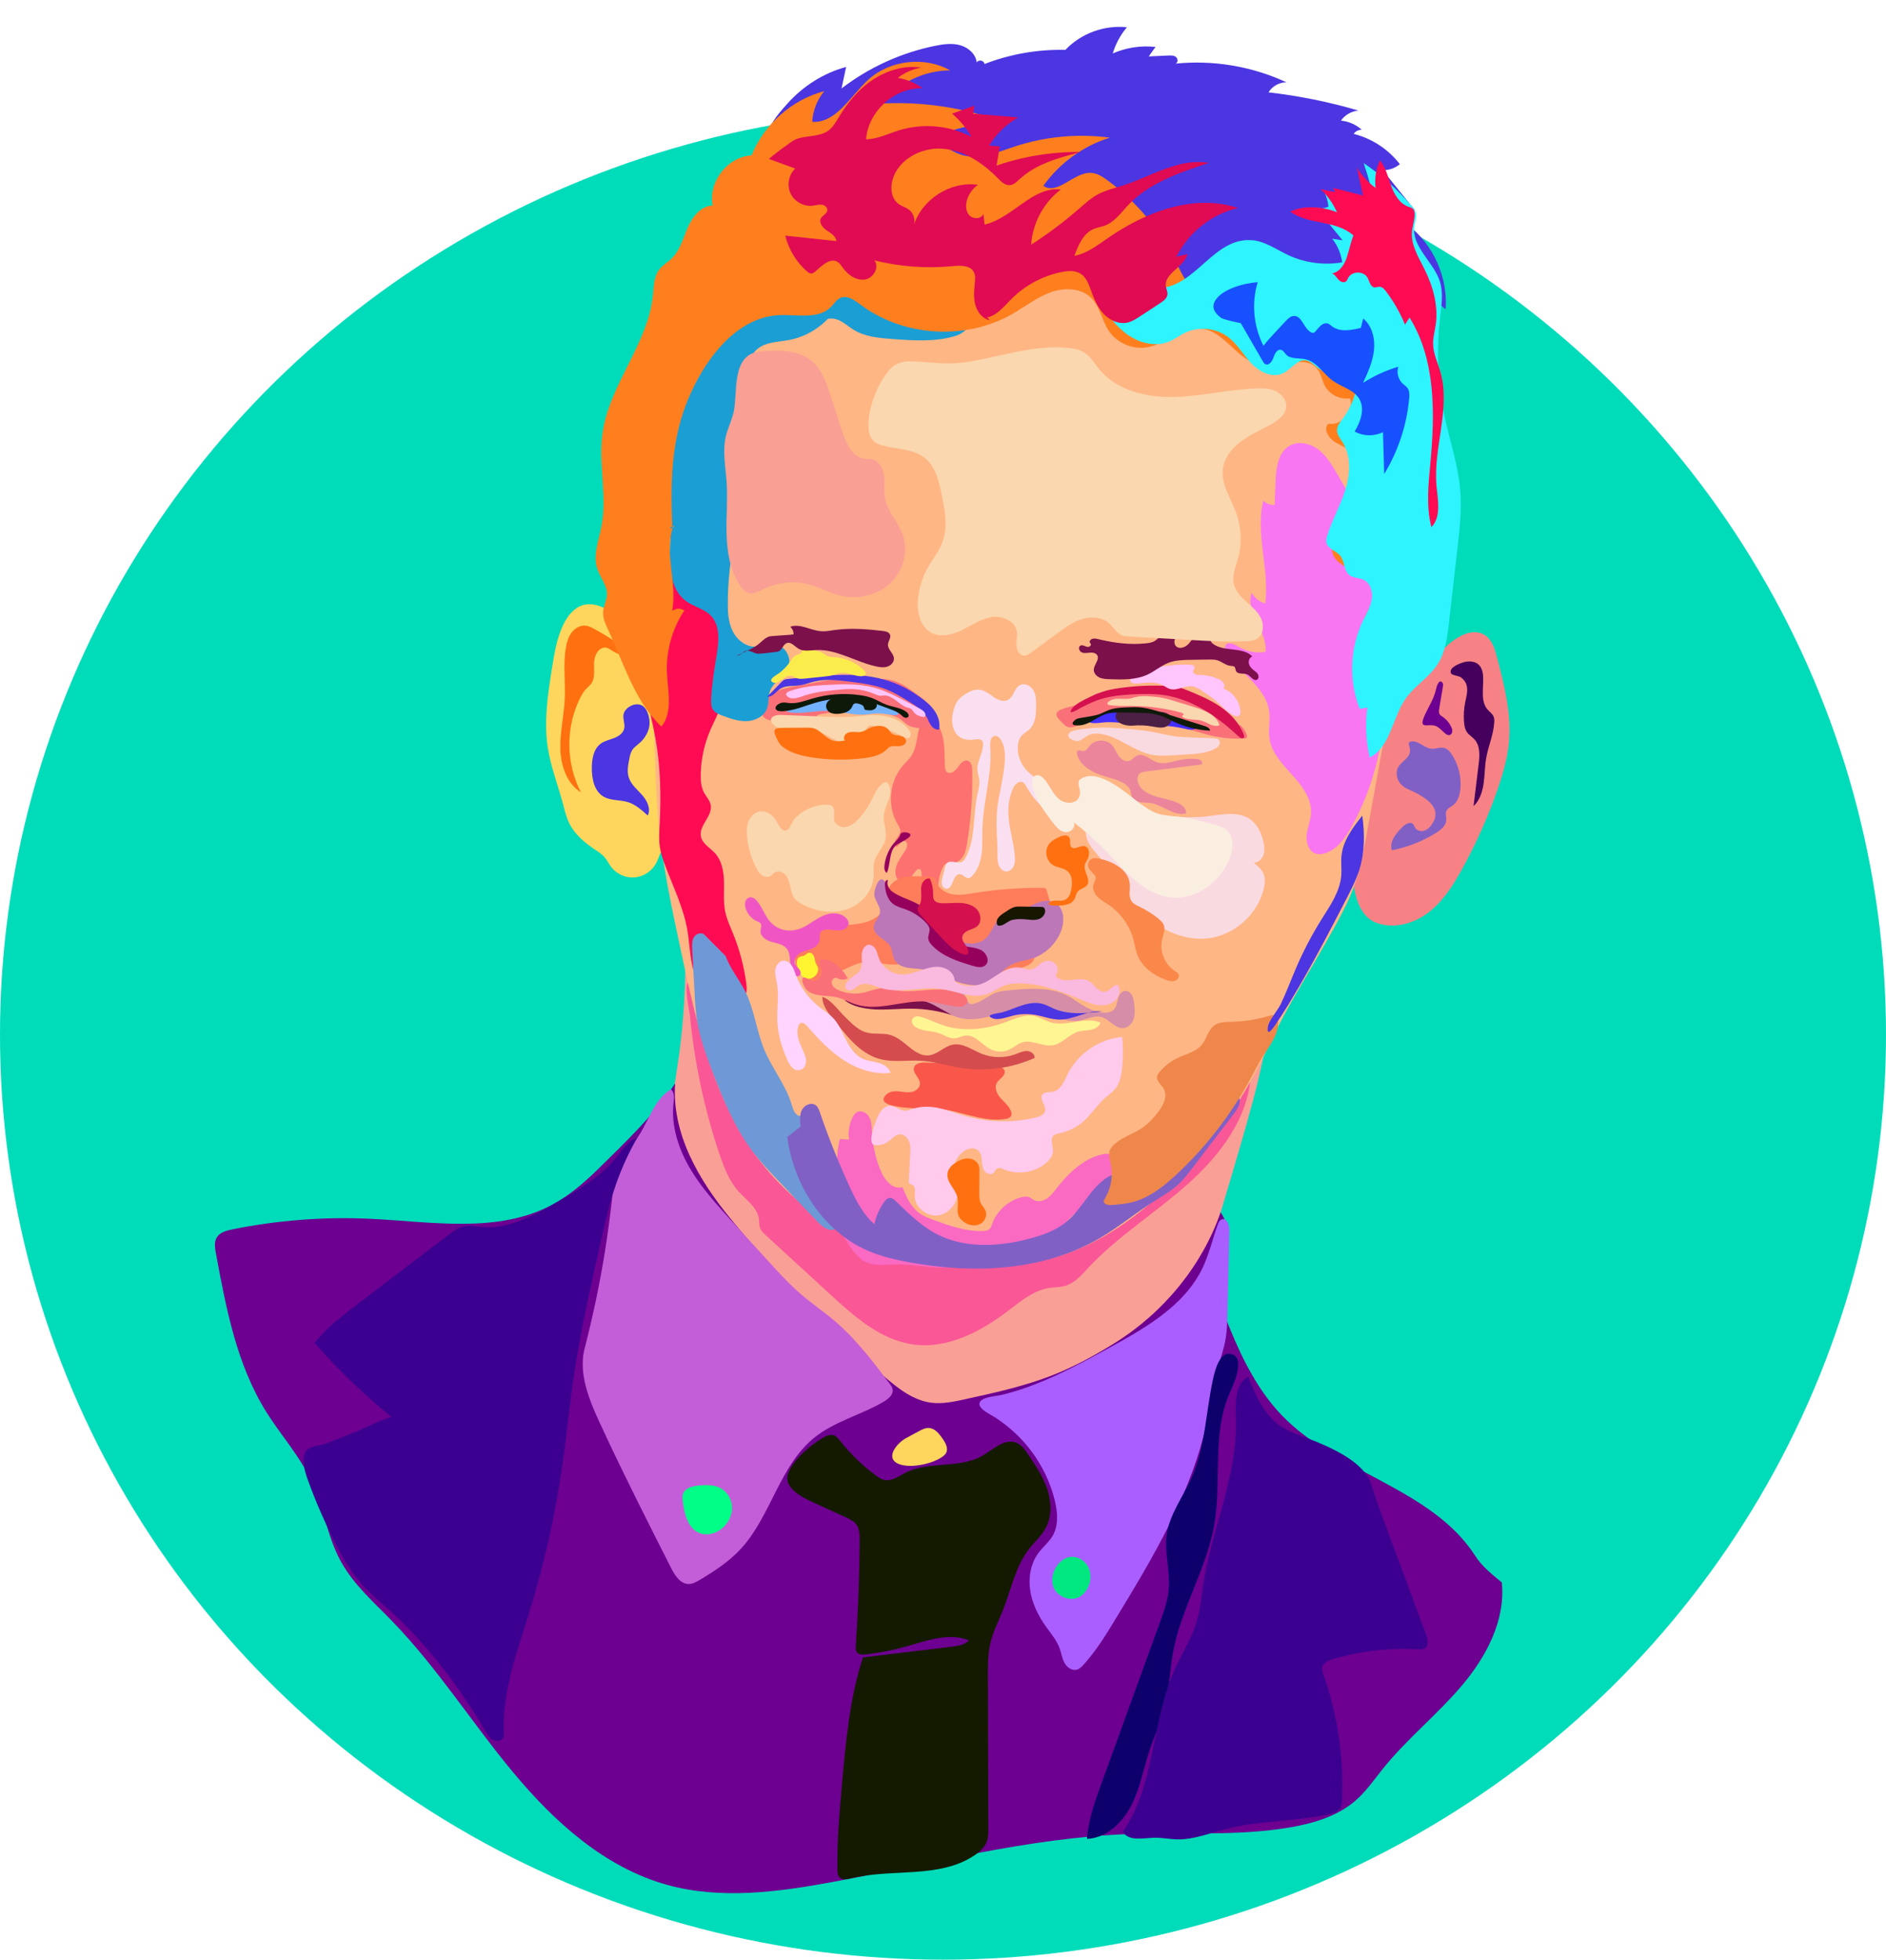 <?xml version="1.0" encoding="UTF-8"?>
<svg xmlns="http://www.w3.org/2000/svg" viewBox="0 0 938 974.61">
  <defs>
    <style>
      .cls-1 {
        fill: #f876f1;
      }

      .cls-2 {
        fill: #fa5796;
      }

      .cls-3 {
        fill: #fa574b;
      }

      .cls-4 {
        fill: #fadae1;
      }

      .cls-5 {
        fill: #fad7ae;
      }

      .cls-6 {
        fill: #fab9de;
      }

      .cls-7 {
        fill: #fa9f96;
      }

      .cls-8 {
        fill: #fa9f94;
      }

      .cls-9 {
        fill: #fa7079;
      }

      .cls-10 {
        fill: #fa884b;
      }

      .cls-11 {
        fill: #fa69c2;
      }

      .cls-12 {
        fill: #00ff86;
      }

      .cls-13 {
        fill: #00e780;
      }

      .cls-14 {
        fill: #00dcba;
      }

      .cls-15 {
        fill: #eb859c;
      }

      .cls-16 {
        fill: #ef874b;
      }

      .cls-17 {
        fill: #f68286;
      }

      .cls-18 {
        fill: #fff693;
      }

      .cls-19 {
        fill: #fff631;
      }

      .cls-20 {
        fill: #ffd65d;
      }

      .cls-21 {
        fill: #ffcaeb;
      }

      .cls-22 {
        fill: #ffd5ff;
      }

      .cls-23 {
        fill: #ff0b53;
      }

      .cls-24 {
        fill: #ffb685;
      }

      .cls-25 {
        fill: #ffc5fc;
      }

      .cls-26 {
        fill: #fd7170;
      }

      .cls-27 {
        fill: #fadff0;
      }

      .cls-28 {
        fill: #faed4b;
      }

      .cls-29 {
        fill: #faeee1;
      }

      .cls-30 {
        fill: #ef56c4;
      }

      .cls-31 {
        fill: #ff7110;
      }

      .cls-32 {
        fill: #ff7f1f;
      }

      .cls-33 {
        fill: #ff7d5b;
      }

      .cls-34 {
        fill: #8160c6;
      }

      .cls-35 {
        fill: #73b2ff;
      }

      .cls-36 {
        fill: #6d0090;
      }

      .cls-37 {
        fill: #95005c;
      }

      .cls-38 {
        fill: #c45ed8;
      }

      .cls-39 {
        fill: #2df4ff;
      }

      .cls-40 {
        fill: #aa5eff;
      }

      .cls-41 {
        fill: #bc77b9;
      }

      .cls-42 {
        fill: #e00b53;
      }

      .cls-43 {
        fill: #d44c4e;
      }

      .cls-44 {
        fill: #d4114e;
      }

      .cls-45 {
        fill: #d68da8;
      }

      .cls-46 {
        fill: #171700;
      }

      .cls-47 {
        fill: #1750ff;
      }

      .cls-48 {
        fill: #44005c;
      }

      .cls-49 {
        fill: #141a00;
      }

      .cls-50 {
        fill: #0d006d;
      }

      .cls-51 {
        fill: #0f190a;
      }

      .cls-52 {
        fill: #1b9ed4;
      }

      .cls-53 {
        fill: #412eff;
      }

      .cls-54 {
        fill: #6e99d6;
      }

      .cls-55 {
        fill: #3c0090;
      }

      .cls-56 {
        fill: #4c1f45;
      }

      .cls-57 {
        fill: #4b36e2;
      }

      .cls-58 {
        fill: #7c104b;
      }
    </style>
  </defs>
  <g id="Layer_1_copy" data-name="Layer 1 copy">
    <ellipse class="cls-14" cx="469" cy="514.59" rx="469" ry="460.02"/>
  </g>
  <g id="Layer_4" data-name="Layer 4">
    <path class="cls-17" d="m681.11,368.74c10.51-16.59,22.86-32.02,36.75-45.92,5.67-5.67,14.44-11.37,20.98-6.73,3.35,2.38,4.61,6.68,5.65,10.65,3.61,13.78,7.26,27.88,6.02,42.07-.72,8.22-3.06,16.22-5.77,24.01-4.73,13.6-10.61,26.79-17.56,39.4-4.51,8.18-9.66,16.31-17.15,21.9-7.49,5.59-17.82,8.2-26.37,4.43s-10.69-16.07-11.05-25.26c-.53-13.39,1.94-26.69,4.4-39.86,1.58-8.46-.51-17.43,4.1-24.7Z"/>
    <path class="cls-20" d="m301.91,303.26c-3.6-2.33-8.17-3.54-12.25-2.23-4.26,1.37-7.28,5.2-9.28,9.2-3.4,6.77-4.62,14.38-5.81,21.86-2.08,13.13-4.16,26.51-2.14,39.65,1.46,9.53,5.03,18.6,7.53,27.91.9,3.35,1.67,6.78,3.22,9.89,2.7,5.45,7.55,9.51,12.6,12.91,1.78,1.2,3.62,2.36,5,3.99,1.2,1.42,1.99,3.13,3.1,4.62,2.57,3.45,6.9,5.52,11.2,5.35s8.45-2.58,10.73-6.23c2-3.19,2.6-7.16,4.91-10.13,1.03-1.33,2.39-2.43,3.09-3.96.56-1.21.65-2.57.66-3.9.07-6.62-1.57-13.13-2.46-19.69-.66-4.85-.92-9.75-.76-14.65.14-4.51.63-9,.61-13.51-.04-8.43-1.89-16.84-5.4-24.5-1.76-3.86-3.93-7.51-6.1-11.16-5.17-8.7-9.61-19.72-18.44-25.42Z"/>
    <path class="cls-7" d="m337.77,524.39c-1.72,12.59-4.24,25.16-4.09,37.87.32,27.48,13.01,53.13,25.62,77.55,13.66,26.45,28.02,53.36,50.16,73.26,22.14,19.9,53.94,31.69,82.24,22.44,21.72-7.1,37.94-25.02,57.55-36.75,9.06-5.42,19.12-9.71,26.14-17.59,4.65-5.22,7.64-11.67,10.39-18.09,12-28.05,20.61-57.41,29.18-86.69,7.69-26.24,15.41-52.7,17.73-79.95-9.45,1.53-15.44,10.64-20.58,18.72-17.26,27.14-38.08,52.01-61.75,73.77-10.06,9.25-20.89,18.09-33.69,22.87-11.18,4.17-23.32,5.03-35.25,4.77-14.25-.31-28.96-2.34-41.09-9.82-22.02-13.57-30.12-40.92-42.83-63.45-14.99-26.56-38.4-49.04-45.88-78.61-.83-3.26-3.87-16.22-9.2-13.71-4.15,1.95-1.47,19.07-1.48,22.99-.04,16.84-.89,33.71-3.17,50.41Z"/>
    <path class="cls-36" d="m335.76,538.83c-1.64,24.99,11.55,47.65,27.4,67.04,23.13,28.31,48.72,54.62,76.39,78.52,6.89,5.95,14.42,11.99,23.45,13.2,5.63.75,11.32-.46,16.87-1.68,14.96-3.27,30.01-6.56,44.24-12.23,10.6-4.22,20.64-9.73,30.33-15.77,24.52-15.29,43.45-38.61,52.63-64.99,8.31,11.77-.71,27.78.24,42.16.37,5.54,2.38,10.83,4.49,15.96,6.43,15.62,14.23,31.01,25.99,43.13,27.74,28.6,74.32,36.05,95.88,69.55,3.5,5.44,8.25,9.14,13.24,13.25,1.96,18.81-7.72,37.02-19.95,51.44-12.23,14.42-27.21,26.36-39.06,41.09-4.36,5.42-8.33,11.24-13.56,15.83-9.02,7.92-21.05,11.49-32.88,13.51-26.43,4.5-53.48,2.29-80.27,3.3-49.77,1.88-98.34,14.84-147.32,23.87-27.12,5-55.4,8.75-81.98,1.42-31-8.56-56.13-31.27-76.69-56-20.56-24.73-37.85-52.2-60.25-75.27-9.05-9.32-19.04-18.06-25.32-29.43-6.96-12.6-8.79-27.42-14.9-40.45-5.77-12.32-15.11-22.57-22.31-34.11-14.72-23.59-20.03-51.68-25.06-79.03-.47-2.57-.91-5.41.42-7.66,1.53-2.6,4.81-3.48,7.77-4.08,22.51-4.56,45.57-6.33,68.51-5.26,30.75,1.44,63.66,7.53,90.75-7.09,8.56-4.62,15.97-11.08,22.91-17.89,12.76-12.54,28.26-27.36,38.04-42.34Z"/>
    <path class="cls-2" d="m357.92,574.22c2.2,6.49,4.72,13.08,9.29,18.19,3.9,4.36,9.48,8.04,10.23,13.85.18,1.42.05,2.9.51,4.25.54,1.58,1.82,2.78,3.05,3.92,10.69,9.82,21.38,19.64,32.07,29.47,12.02,11.05,25.13,22.62,41.32,24.78,16.91,2.25,33.38-6.39,46.95-16.73,6.3-4.8,12.7-10.23,20.54-11.42,2.61-.4,5.31-.3,7.86-1.04,4.74-1.37,8.16-5.36,11.52-8.97,14.65-15.69,33.18-27.17,49.24-41.42s30.24-32.79,31.54-54.22c-20.65,20.78-43.51,39.36-68.06,55.34-7.05,4.59-14.37,9.07-19.72,15.56-2.83,3.43-5.06,7.39-8.35,10.39-6.76,6.18-16.8,7.26-25.9,6.21-9.1-1.05-17.96-3.91-27.11-4.42-13.25-.74-27.57,3.29-39.21-3.09-7.14-3.91-11.85-11.11-18.37-15.97-2.71-2.02-5.76-3.66-8.02-6.18-3.82-4.25-4.77-10.26-7.04-15.51-5.68-13.13-19.19-20.82-28.73-31.49-13.12-14.68-18.2-34.24-24.24-52.48-.75-2.27-2.7-8.37-5.24-4.5-1.75,2.66.83,13.55,1.14,16.75,1.06,11.03,2.72,22,4.97,32.85,2.52,12.15,5.77,24.14,9.75,35.89Z"/>
    <path class="cls-24" d="m692.25,290.43c-.39,14.49,1.89,28.98,1.1,43.45-.47,8.53-2,16.95-3.52,25.35-3.25,17.9-6.5,35.81-9.75,53.71-1.82,10.04-3.67,20.16-7.34,29.68-2.61,6.76-6.1,13.15-9.59,19.5-10.79,19.68-23.21,38.34-32.53,58.76-12.89,28.23-31.7,53.75-54.86,74.41-18.97,16.92-41.43,30.66-66.74,32.95-18.47,1.67-37.2,1.57-55.42-1.91-25.64-4.9-49.32-20.35-67.35-39.23-14.47-15.15-24.52-34.07-31.69-53.76-7.16-19.69-11.58-40.25-15.97-60.73-4.57-21.31-9.14-42.68-11.16-64.38-.94-10.09-1.31-20.23-1.69-30.35-.36-9.59-.72-19.18-1.07-28.77-1.08-29.02-1.87-58.9-1.95-87.94-.06-22.64-.05-45.77,7.19-67.22,4.31-12.76,11.05-24.54,17.75-36.22,3.41-5.95,6.96-12.06,12.36-16.3,7.61-5.97,17.74-7.36,27.34-8.54,27.63-3.4,55.25-6.79,82.88-10.19,25.55-3.14,51.31-6.29,76.96-4.12,48.39,4.08,93.45,26.88,132.88,55.22,3.56,2.56,7.2,5.29,9.33,9.13,2.12,3.83,2.51,8.36,2.76,12.73.91,15.88.64,31.83-.8,47.67-1.51,16.57,1.32,30.46.88,47.09Z"/>
    <path class="cls-23" d="m358.39,328.61c1.26,7.65,2.07,15.64-.2,23.06-1.22,3.96-3.27,7.6-4.91,11.41-2.99,6.93-4.62,14.44-4.76,21.98-.06,3.12.16,6.35,1.62,9.11,1.09,2.07,2.87,3.85,3.32,6.15,1.06,5.51-5.95,10.18-4.87,15.69.71,3.63,4.55,5.6,7.04,8.34,3.37,3.7,4.32,8.99,4.45,13.99s-.41,10.06.58,14.96c.79,3.92,2.53,7.56,4.03,11.27,3.16,7.78,5.32,15.95,6.44,24.27.35,2.64.5,5.63-1.25,7.64-2.78,3.18-7.93,1.65-11.76-.12-3.33-1.54-6.75-3.14-9.2-5.87-2.03-2.26-3.25-5.15-4.07-8.08-1.82-6.5-1.86-13.36-3.03-20.02-1.97-11.16-7.07-21.48-11.05-32.09-1.08-2.87-2.08-5.8-2.56-8.83-.6-3.85-.32-7.78-.12-11.67.71-13.81.44-27.73-1.89-41.36-2.47-14.46-7.26-28.65-7.22-43.32.02-8.38,1.66-16.76,4.78-24.54,2.92-7.27,10.84-19.65,20.53-15.3,3.03,1.36,3.81,4.42,4.81,7.33,1.9,5.5,8.12,11.04,9.61,16.67,1.69,6.38-1.37,12.84-.3,19.35Z"/>
    <path class="cls-11" d="m416.78,584.09c-.84-5.85-.53-11.87.93-17.6,1.54.1,3.08.2,4.61.3-.6-3.72,0-7.62,1.67-10.99.54-1.07,1.23-2.14,2.29-2.7,2.09-1.09,4.78.31,5.95,2.36s1.26,4.51,1.4,6.87c.45,7.34,1.84,14.71,5.04,21.33,1.93,4,5.93,8.21,10.11,6.69,1.97,4.76,4.12,9.74,8.23,12.84,2.29,1.72,5.02,2.72,7.71,3.69,7.85,2.85,15.95,5.73,24.29,5.34,1.08-.05,2.23-.19,3.04-.89.76-.66,1.07-1.68,1.41-2.63,2.3-6.37,7.84-11.47,14.38-13.23,1.31-.35,2.75-.57,4-.05.84.35,1.52,1,2.32,1.42,2.04,1.07,4.63.51,6.55-.77s3.32-3.18,4.74-5c5.91-7.57,13.28-14.72,22.62-16.96,1.87-.45,4.19-.54,5.33,1,.43.58.61,1.3.73,2.01,1.03,6.4-2.98,12.6-7.78,16.96s-10.57,7.64-14.91,12.47c-3.14,3.5-5.48,7.74-9.09,10.74s-9.28,4.4-12.92,1.43c-4.38,1.81-9.9,3.54-14.28,5.35-6.3,2.6-12.69,5.22-19.45,6.08-10.45,1.32-20.99-1.68-31.52-1.31-4.12.14-8.38.78-12.25-.62-5.03-1.82-8.24-6.62-11.1-11.14-1.49-2.35-2.99-4.73-3.82-7.38-.88-2.84-.96-5.85-1.02-8.82-.14-6.25,1.69-10.58.8-16.77Z"/>
    <path class="cls-3" d="m440.95,544.22c1.57-1.45,3.93-1.63,6.05-1.44s4.28.69,6.38.29,4.18-2.05,4.16-4.19c-.03-2.91-3.78-5.16-2.96-7.94.67-2.28,3.71-2.62,6.09-2.51,11.21.5,22.42,1,33.63,1.49,2.26.1,5.17.79,5.38,3.04.21,2.3-2.68,3.52-3.85,5.52-1.42,2.43-.02,5.55,1.83,7.66s4.23,3.92,5.18,6.57c.24.68.38,1.45.1,2.12-.45,1.09-1.77,1.49-2.93,1.68-11.43,1.83-22.59-4.34-34.13-5.12-2.43-.17-33.66.9-24.93-7.17Z"/>
    <path class="cls-26" d="m458.18,351.44c5.41,3.45,9.38,9.1,10.78,15.36,1.04,4.64.72,9.46.97,14.21.06,1.06.2,2.24,1,2.93,1.66,1.44,4.12-.41,5.35-2.23s3-4.07,5.08-3.36c1.79.61,2.16,2.93,2.19,4.82.24,12.11-.62,24.25-2.56,36.21-.35,2.13-.74,4.3-1.8,6.18s-2.91,3.44-5.07,3.59c-1.05.07-2.15-.19-3.14.16-1.14.41-1.85,1.54-2.36,2.64-2.6,5.67-1.93,12.25-3.22,18.34-.31,1.46-1.12,3.21-2.61,3.19-1.09-.02-1.87-1-2.5-1.88-1.68-2.4-3.43-4.98-3.51-7.91-.09-3.51,2.28-6.92,1.44-10.33-.1-.39-.25-.8-.59-1.02-.75-.5-1.71.23-2.28.93-1.5,1.82-2.81,3.81-3.88,5.92-2.32.79-4.95-.97-5.78-3.28s-.21-4.91.9-7.11,2.67-4.12,3.89-6.25c.82-1.41,1.17-3.72-.38-4.23-1.75-.57-2.73,2.06-4.35,2.94-1.15-.97-.71-2.86.1-4.12s1.95-2.5,1.93-4c-.02-1.12-.68-2.11-1.25-3.07-5.44-9.07-4.29-21.61,2.71-29.54,1.35-1.53,2.89-2.9,4.02-4.59,3.74-5.62,2.26-13.61,6.21-19.08.64-.02,1.27-.03,1.91-.05"/>
    <path class="cls-33" d="m407.97,461.75c4.17-1.38,8.64-1.49,13.03-1.75,4.39-.25,8.88-.69,12.83-2.61,3.95-1.93,7.3-5.66,7.58-10.04.08-1.28-.09-2.58.1-3.85.48-3.22,3.29-5.7,6.36-6.77s6.41-.99,9.67-.9c1.74.05,3.47.1,5.21.15.68.02,1.4.05,1.95.45.73.53.91,1.52,1.2,2.38,1.11,3.29,4.52,5.37,7.94,5.95s6.93-.05,10.36-.6c11.39-1.82,22.93-2.7,34.47-2.64.5,0,1.04.03,1.41.36.27.25.38.61.48.96.88,3.04,1.76,6.08,2.65,9.12.64,2.22,1.22,4.85-.23,6.65-1.72,2.15-5.58,2.06-6.66,4.6-.31.73-.31,1.54-.33,2.33-.05,2.73-.32,5.46-.78,8.15-.29,1.66-.69,3.37-1.76,4.67-.96,1.16-2.36,1.87-3.77,2.4-5.04,1.9-10.67,1.95-15.6,4.13-2.24.99-4.29,2.41-6.62,3.15-5.33,1.69-11.09-.44-16.07-3.01s-9.93-5.67-15.51-6.06c-3.66-.25-7.29.69-10.96.75-5.84.09-11.74-2.08-17.42-.72-4.33,1.04-8.04,4.05-12.42,4.85-1.02.19-2.08.25-3.03.67-1.52.67-2.54,2.14-3.97,2.99-2.73,1.62-6.45.53-8.64-1.77-9.04-9.5-1.81-20.61,8.55-24.02Z"/>
    <path class="cls-41" d="m434.86,445.41c.52,3,3.24,5.55,2.78,8.56-.38,2.51-2.9,4.35-3.07,6.88-.15,2.19,1.53,4.08,3.29,5.4s3.78,2.46,4.87,4.37c1.22,2.13,1.06,4.86,2.31,6.97,1.2,2.03,3.52,3.14,5.83,3.62s4.69.43,7.02.74c5.95.78,11.33,3.8,16.95,5.91s12.16,3.27,17.44.41c3.96-2.15,6.58-6.24,10.54-8.4,3.25-1.78,7.09-2.07,10.62-3.21,6.84-2.22,12.46-7.87,14.65-14.72,1.47-4.6.91-10.59-3.3-12.96-2.94-1.65-6.64-.95-9.73.4s-5.93,3.3-9.18,4.18c-2.44.66-5.09.71-7.27,1.97-4.07,2.36-4.97,7.95-8.43,11.15-4.09,3.77-10.89,3.11-15.43-.1-3.37-2.37-5.79-5.83-8.71-8.74-3.4-3.39-7.52-6.06-12-7.78-2.8-1.07-5.77-1.8-8.3-3.4-1.5-.95-2.8-2.21-3.83-3.66s-1.26-3.95-2.25-5.08c-2.5-2.85-5.23,4.86-4.77,7.5Z"/>
    <path class="cls-31" d="m295.77,312.91c-1.37-.76-2.78-1.54-4.33-1.74-2.7-.35-5.4,1.15-7.07,3.3s-2.46,4.85-2.93,7.53c-1.48,8.41-.18,17.04-.57,25.56-.39,8.32-2.39,16.54-2.18,24.87.2,8.33,3.18,17.27,10.26,21.65-7.48-14.28-7.71-32.14-.58-46.61.88-1.79,1.89-3.56,3.28-5,.78-.81,1.68-1.51,2.34-2.41,2.15-2.92,1.34-6.96,1.46-10.58s2.53-8.04,6.09-7.34c.96.19,1.8.74,2.62,1.29,3.66,2.43,12.32,5.59,5.6-1.04-4.02-3.96-9.11-6.75-13.99-9.49Z"/>
    <path class="cls-9" d="m527.29,353.11c4.21-2.1,9.45-1.88,13.26-4.66,1.34-.98,2.44-2.29,3.89-3.1,1.38-.77,2.99-1.02,4.56-1.16,5.85-.53,11.75.33,17.61-.08,2.16-.15,4.32-.48,6.49-.5,2.96-.03,5.89.5,8.8,1.03,7.29,1.32,14.89,2.78,20.75,7.3,3.6,2.78,6.6,6.72,11.02,7.83.9.22,1.83.32,2.67.71,1.78.82,2.74,2.73,3.57,4.5.3.65.57,1.51.03,1.99-.28.25-.68.28-1.05.3-5.75.33-11.56-.21-17.16-1.58-3.19-.78-6.31-1.83-9.49-2.67-4.4-1.15-8.9-1.89-13.39-2.62-3.11-.51-6.22-1.01-9.33-1.52-2.44-.4-4.89-.79-7.35-1.05-8.29-.84-16.75.01-24.71,2.49-3.46,1.07-5.75,2.7-8.4-.16-1.93-2.08-6.02-4.96-1.79-7.08Z"/>
    <path class="cls-9" d="m380.14,348.33c3.45-4.6,9.64-5.98,15.29-7.04,3.24-.61,6.48-1.22,9.72-1.82,5.06-.95,10.17-1.9,15.32-1.77,3.81.1,7.61.79,11.42.65,3.05-.11,6.09-.74,9.13-.47,5.49.5,10.22,3.88,14.66,7.14,3.25,2.39,6.63,4.92,8.36,8.56,1.09,2.28,1.33,5.29-.44,7.1-1.68,1.73-4.44,1.69-6.84,1.41-1.85-.21-3.75-.52-5.32-1.51-1.04-.66-1.88-1.6-2.85-2.37-2.61-2.08-6.02-2.84-9.31-3.37-10.12-1.61-20.5-1.54-30.59.22-.8.14-1.64.31-2.25.84s-.86,1.56-.32,2.16c-4.84,2.82-10.88.33-16.48.17-2.82-.08-7.25.82-9.55-1.35s-1.72-6.23.03-8.56Z"/>
    <path class="cls-35" d="m391.47,353.82c.19.22.5.3.78.35,6.44,1.18,13.03-.81,19.57-.63,6.31.17,12.51,2.33,18.8,1.84,1.78-.14,3.54-.49,5.33-.56,3.01-.11,5.99.62,8.99.85.58.04,1.24.03,1.61-.42.55-.68-.07-1.68-.77-2.19-1.09-.8-2.4-1.22-3.68-1.63-3.82-1.22-7.65-2.44-11.47-3.66-1.39-.44-2.78-.89-4.21-1.19-3.59-.77-7.34-.63-10.95.08-2.38.47-4.71,1.18-7.11,1.5-1.84.24-3.73.25-5.5.8-2.7.83-5.15,2.9-7.96,2.64-.73-.07-4.58.84-3.43,2.22Z"/>
    <path class="cls-52" d="m414.41,155.37c-5.3,7.12-13.35,12.13-22.08,13.74-5.32.98-11.22.9-15.44,4.28-3.97,3.18-5.3,8.56-6.31,13.54-3.4,16.78-5.85,33.74-7.33,50.8-.24,2.77-.45,5.6.26,8.28.49,1.87,1.42,3.59,2.03,5.43,2.08,6.2.48,12.95-.74,19.37-1.76,9.29-2.71,18.73-2.82,28.18-.06,4.99.15,10.14,2.29,14.65s6.67,8.22,11.65,7.96c2.8-.15,5.46-1.5,8.27-1.48,5.47.04,9.86,6.4,7.95,11.53-1.79,4.81-7.55,7.31-9.23,12.16-.94,2.73-.43,5.8-1.42,8.51-1.45,3.94-5.86,6.17-10.06,6.33s-8.27-1.31-12.21-2.77c-1.74-.64-3.59-1.37-4.62-2.92-.98-1.48-.98-3.38-.9-5.16.33-7.19,1.45-14.31,2.64-21.41,1.18-7.01,2.08-15.21-2.9-20.29-3.33-3.39-8.43-4.35-12.27-7.16-5.78-4.24-7.78-11.98-8.01-19.14s.92-14.4-.31-21.46c-.74-4.27-2.33-8.35-3.28-12.58-2.79-12.48.15-25.48,3.61-37.8,4.5-15.98,9.98-31.88,18.85-45.91,3.51-5.56,8.36-11.27,14.92-11.77,5.15-.39,10.01,2.59,15.17,2.79,4.5.18,8.77-1.76,12.98-3.37,26.46-10.13,57.33-8.01,82.17,5.63,1.88,1.03,3.9,2.35,4.4,4.44.86,3.63-3.27,6.37-6.84,7.42-9.95,2.91-20.55,2.18-30.88,1.42-6.7-.49-13.68-1.07-19.4-4.59-2.48-1.52-4.65-3.57-7.31-4.76s-6.13-1.3-8.16.79"/>
    <path class="cls-1" d="m675.58,253.89c-3.51-6.06-7.02-12.12-10.54-18.18-2.56-4.42-5.22-8.95-9.27-12.07s-9.87-4.49-14.32-1.99c-5.8,3.27-6.75,11.08-7.03,17.74-.16,3.93-.33,7.86-.49,11.79-2.08.06-4.16-.76-5.64-2.22-4,16.66,3.15,34.16,1,51.16-2.84-.77-5.34-2.74-6.74-5.32-3.45,9.7,8.09,19.18,6.81,29.39-4.71.79-9.69-.21-13.73-2.75-1.97-1.24-5.13-2.54-6.08-.41-.44.98.04,2.12.57,3.06,6.03,10.67,19.34,17.35,21.08,29.48.65,4.54-.5,9.2.18,13.74,1.08,7.16,6.47,12.78,11.34,18.15,4.86,5.37,9.72,11.74,9.33,18.98-.2,3.68-1.77,7.16-2.16,10.83s.92,8.03,4.4,9.23c1.73.6,3.65.28,5.37-.36,5.86-2.2,9.67-7.8,12.69-13.27,7.17-13.01,12.09-27.26,14.46-41.93.79-4.87,1.3-9.8,2.62-14.55,1.56-5.63,4.24-10.91,5.64-16.58,1.69-6.83,1.49-13.98,1.13-21.01-.62-11.99-1.66-23.96-3.01-35.89-.95-8.42-1.93-17.5,2.22-24.89,1.86-3.31,4.7-6.16,5.64-9.83,1.02-4-.46-8.3-2.94-11.6s-5.87-5.77-9.22-8.19"/>
    <path class="cls-57" d="m420.81,33.33c-.76,3.55-1.51,7.11-2.27,10.66,13.61-10.45,29.62-17.75,46.43-21.18,4.15-.85,8.51-1.46,12.59-.31s7.82,4.46,8.24,8.67c.59-1.75,3.85-1.16,3.78.69,12.79-4.96,26.57-7.37,40.29-7.05,7.74-8.18,19.39-12.46,30.59-11.25-3.2,3.8-5.61,8.26-7.03,13.02,6.65-2.91,14.06-4.04,21.27-3.24-1.12,1.57-2.25,3.15-3.37,4.72,3.23-.15,6.47-.3,9.7-.45,1.36-.06,2.87-.08,3.91.8s.94,3-.41,3.25c18.83-1.93,38.17,1.31,55.34,9.29-3.58-.05-7.13,1.91-8.98,4.98,15.13,1.73,30.11,4.76,44.72,9.06-3.44.28-6.72,2.16-8.69,5,3.82.36,7.5,1.98,10.35,4.55-1.57-.04-3.14.75-4.04,2.04,9.05,2.25,17.29,7.66,22.97,15.06-2.34,2-5.45,3.08-8.53,2.98,5.33,6.62,10.67,13.25,16,19.87-1.69,2.17-2.89,4.71-3.5,7.38,12.68,9.7,20,26.02,18.81,41.94-7.86-6.65-17.01-11.77-26.79-14.99,1.17,4.07,2.34,8.13,3.51,12.2-18.1-9.55-40.81-9.82-59.13-.68-5.36,2.67-10.51,6.15-16.42,7.12-4.45.73-8.99-.02-13.42-.85-7.32-1.37-14.6-2.96-21.82-4.76-2.45-.61-5.03-1.33-6.72-3.21-3.41-3.79-2.52-11.43-7.46-12.67-1.69-.42-3.5.21-5.21-.13-3.51-.68-5.03-4.96-4.92-8.54.11-3.58,1.16-7.26.08-10.67-1.86-5.83-8.84-8.06-14.9-8.96-15.9-2.35-32.29-1.39-47.81,2.8,2.82-4.1,5.6-9.86,2.31-13.59-1.07-1.22-2.61-1.91-4.11-2.54-33.45-14.03-72.95-12.83-105.49,3.21,5.25-11.76,14.12-21.88,25.1-28.63-9.57-1.01-19.52,2.76-26.02,9.85,1.09-1.19,1.12-7.02,1.15-8.6-4.36.88-10.16,3.57-8.74-4.24.9-4.99,6.2-10.76,9.47-14.42,7.74-8.66,17.93-15.19,29.18-18.2Z"/>
    <path class="cls-32" d="m328.93,361.39c5.77-7.13,3.23-17.48,2.79-26.63-.52-10.96,2.56-22.06,8.66-31.18-2.85-1.26-3.28-1.19-6.08.18,2.57-13.84-3.79-27.55.19-41.06-4.21.16,3.5-2.34-.14-.21-1.01-25.82-.5-48.16,11.2-71.19,8.6-16.94,22.94-33.66,41.92-34.57,9-.43,19.62,2.31,25.9-4.15,1.51-1.56,2.68-3.61,4.67-4.46,3.34-1.43,6.92,1.13,9.82,3.31,21.37,16.09,52.42,18.03,75.62,4.73,6.27-3.6,12.04-8.21,18.82-10.71s15.22-2.4,20.36,2.69c4.41,4.36,5.31,11.15,8.74,16.32,4.07,6.13,11.9,9.51,19.15,8.26,9.52-1.64,17.48-10.35,27.07-9.28,11.63,1.3,17.85,16.14,29.39,18.11,9.76,1.67,22.37-5.74,28.31,2.19,1.75,2.34,2.16,5.41,3.51,8,2.31,4.45,7.61,7.14,12.57,6.39,2.29,6.31-4.23,13.89-10.81,12.58-2.64,2.86.38,7.46,3.76,9.39s7.68,3.45,8.75,7.19c.56,1.95.03,4.04-.49,6-3.1,11.62-6.2,23.25-9.31,34.87-.53,1.98-1.06,4.02-.75,6.04,1.48,9.65,18.7,9.39,20.72,18.94.91,4.3-1.9,8.38-3.85,12.33-4.02,8.18-4.52,18.02-1.33,26.55,7.8-19.42,28.94-31.89,34.07-52.18,5.35-21.17-8.6-44.15-1.66-64.85-10.26-5.44-18.02-15.4-20.79-26.68-1.81-7.36-1.74-15.57-6.3-21.63-4.38-5.82-11.93-8.13-19.02-9.82-15.72-3.75-31.75-6.16-47.87-7.2-8.53-.55-17.93-1.06-24.08-7.01-3.35-3.24-5.22-7.66-7.27-11.84-7.9-16.1-19.69-30.26-34.09-40.95-2.55-1.89-5.37-3.74-8.54-3.89-8.55-.4-16.58,11.33-23.63,6.46,8.02-11.29,19.81-19.85,33.03-23.97-15.83-2.12-32.14-.59-47.3,4.42-8.95,2.96-18.59,7.14-27.4,3.79-6.96-2.64-14.88-9.57-20.41-4.59,13.03-7.36,28.01-11.21,42.98-11.07-19.42-7.32-40.35-10.59-61.08-9.54,7.99-10.25,20.87-16.51,33.87-16.45-12.66-7.12-29.76-5.24-40.57,4.46-9.03,8.1-15.97,21.83-28.08,21.12.3-5.57,2.46-11.02,6.04-15.3-16.14,4.28-29.97,16.49-36.21,31.98-11.91.63-21.68,13.23-19.33,24.92-5.82.16-10.05,5.59-12.38,10.93s-3.8,11.32-7.97,15.37c-2.02,1.97-4.6,3.38-6.29,5.63-2.64,3.51-2.63,8.25-3.06,12.62-2.44,24.48-21.85,44.59-25.13,68.97-2.06,15.29,2.45,31.03-.51,46.18-1.36,6.98-4.29,14.2-2.07,20.96,1.44,4.41,5.01,8.26,4.83,12.89-.11,2.83-1.65,5.45-1.89,8.27-.28,3.2,1.11,6.28,2.47,9.19,7.62,16.35,13.27,35.75,26.51,48.15Z"/>
    <path class="cls-57" d="m310.11,355.26c-.45,2.37.89,4.85.31,7.19-.57,2.3-2.82,3.78-5.04,4.63s-4.63,1.33-6.55,2.72c-3.66,2.64-4.49,7.71-4.49,12.23,0,5.33,1.19,11.39,5.77,14.12,3.59,2.14,8.15,1.53,12.14,2.76,3.84,1.18,6.93,3.97,9.89,6.68,1.68-3.3-.25-7.32-2.7-10.1s-5.54-5.24-6.7-8.76c-.99-3.02-.37-6.3.26-9.41.3-1.49.62-3.02,1.45-4.3.92-1.41,2.37-2.37,3.64-3.49,2.65-2.33,4.58-5.56,4.93-9.07.3-2.95-.9-8.12-3.82-9.65-3.25-1.71-8.41.93-9.08,4.45Z"/>
    <path class="cls-57" d="m455.37,345.22c3.1,2.1,6.24,4.24,8.6,7.15,2.35,2.91,3.84,6.75,3.08,10.42-1.54.32-3.07-.71-3.98-1.98s-1.4-2.8-2.17-4.17c-1.89-3.36-5.3-5.54-8.58-7.57-3.71-2.3-7.45-4.61-11.51-6.21-5.67-2.24-11.79-3.03-17.83-3.8-5.82-.74-11.77-1.48-17.5-.21-2.8.62-5.49,1.72-8.33,2.06-3.03.37-6.34-.07-8.92,1.55-2.26,1.43-4.01,4.4-6.66,4,2.34-2.4,4.69-4.81,7.03-7.21.42-.43.85-.87,1.39-1.15.67-.35,1.45-.42,2.2-.49,5.96-.51,11.92-1.01,17.88-1.52,16.28-1.38,31.54-.22,45.31,9.12Z"/>
    <path class="cls-53" d="m542.41,359.42c2.05.51,4.2.07,6.31-.13,4.79-.46,9.6.33,14.4.75,8.7.76,17.57.32,26.06,2.36,1.89.45,4.07.98,5.63-.18-1.37-1.31-3.39-1.59-5.19-2.15-1.88-.59-3.63-1.54-5.42-2.36-8.18-3.76-17.35-4.92-26.35-4.76-3.6.06-7.12.51-10.42,2.03-1.08.5-7.4,3.85-5.02,4.45Z"/>
    <path class="cls-27" d="m484.68,367.8c1.39-.2,3.15-.39,3.89.81.25.41.32.91.33,1.39.16,4.48-3.09,8.61-2.76,13.08.13,1.69.76,3.3.93,4.99.24,2.39-.46,4.77-.97,7.12-2.25,10.43-.79,21.86-5.79,31.28-.43.82-.95,1.65-1.77,2.09-2.32,1.27-5.82-1.16-7.63.77-.5.53-.7,1.27-.88,1.98-.42,1.64-.84,3.27-1.26,4.91-.29,1.12-.58,2.29-.36,3.43s1.08,2.25,2.24,2.34c3.54.27,3.14-7.44,6.68-7.22,1.72.11,2.98,2.35,4.66,1.94.51-.12.93-.49,1.31-.86,2.97-2.97,4.39-7.19,4.92-11.35.53-4.17.26-8.39.39-12.59.4-13.61,4.91-27.01,3.89-40.59-.16-2.13.11-5.03,2.22-5.33,1.34-.19,2.49.95,3.18,2.12,1.73,2.95,2.01,6.53,1.85,9.94-.39,8.57-3.16,16.86-3.89,25.41-.62,7.23.24,14.5.25,21.75,0,1.72-.03,3.5.58,5.11s2.05,3.05,3.77,3.08c1.65.03,3.12-1.25,3.76-2.78s.63-3.24.51-4.89c-.59-7.62-3.37-15.02-3.24-22.66.06-3.53.76-7.04,2.04-10.33.87-2.24,3.08-4.76,5.21-3.65.85.44,1.33,1.35,1.8,2.19,2.96,5.35,7.13,10.01,12.1,13.55.45.32.95.65,1.51.64,1.07,0,1.74-1.18,1.96-2.23,1-4.67-2.18-9.24-5.84-12.32s-8.03-5.43-10.88-9.26c-2.1-2.82-3.25-6.34-3.21-9.86.02-2.06.49-4.21,1.82-5.78,1.19-1.41,2.94-2.22,4.24-3.53,2.78-2.78,3.01-7.14,3.07-11.07.04-2.71.05-5.57-1.25-7.95-1.31-2.38-4.41-4-6.82-2.73-2.79,1.47-3.06,5.72-5.79,7.28-2.3,1.32-5.23.1-7.38-1.45-4.38-3.17-7.26-5.02-12.46-2.23-2.79,1.5-5.17,3.21-6.44,6.19-3.57,8.39-1.58,18.88,9.5,17.27Z"/>
    <path class="cls-21" d="m433.95,568.97c.34.43.95.54,1.51.57,2.43.13,4.89-.64,6.81-2.14,1.55-1.21,2.89-2.93,4.83-3.22,2.14-.32,4.17,1.36,4.99,3.36s.72,4.24.61,6.4c-.23,4.37-.46,8.74-.7,13.12-.03.56-.04,1.18.34,1.59.38.42,1.01.46,1.51.72,1.62.84,1.22,3.19,1.11,5.01-.37,6.17,6.53,11.32,12.55,9.9,6.02-1.42,9.91-8.21,8.9-14.31-.48-2.91-1.88-5.67-1.89-8.62-.01-3.25,1.74-6.36,4.27-8.39,2.19-1.75,5.59-2.66,7.68-.8,1.34,1.19,1.7,3.11,1.86,4.89s.24,3.67,1.22,5.16,3.26,2.3,4.59,1.1c.66-.6.95-1.57,1.7-2.07,1.08-.71,2.49-.11,3.68.39,6.83,2.86,15.21,1.53,20.82-3.3,1.75-1.51,3.32-3.51,3.39-5.82.09-2.65-1.66-5.77.2-7.66.82-.83,2.05-1.03,3.19-1.27,4.36-.91,8.48-2.99,11.81-5.95,3.92-3.49,6.7-8.13,10.66-11.57,1.68-1.46,3.58-2.71,5-4.43,2.46-2.98,3.18-7,3.55-10.84.47-5.01.48-10.07.01-15.09-11.46.99-22.16,8.32-27.23,18.64-1.72,3.52-3.44,7.87-7.28,8.62-1.84.36-4.16-.08-5.24,1.45-1.66,2.33,2.02,5.34,1.37,8.13-.44,1.89-2.61,2.73-4.5,3.19-11.56,2.8-23.85,2.55-35.28-.73-4.45-1.28-8.77-3-13.3-3.96-4.46-.94-8.75-.89-13.09.52-2.43.79-3.24,1.29-5.7.3-1.76-.7-3.23-1.96-5.25-1.89-3.29.11-4.99,2.91-6.2,5.63-1.12,2.51-4.43,10.88-2.48,13.34Z"/>
    <path class="cls-37" d="m444.03,443.63c-1.85-1.28-3.2-3.66-2.44-5.78-.64-.66-1.48.63-1.47,1.55.05,3.82,1.11,7.96,4.18,10.24,1.78,1.31,3.99,1.84,6.07,2.6,3.75,1.37,7.18,3.6,9.97,6.46.94.97,1.86,2.11,1.98,3.46.13,1.52-.77,2.98-.66,4.5.09,1.36.98,2.54,1.92,3.53,5.21,5.5,12.81,7.91,20.06,10.11,2.2.67,4.87,1.23,6.55-.34,2.25-2.11.41-6.13-2.35-7.5s-6.02-1.25-8.94-2.21c-7.68-2.52-12.61-9.03-16.79-15.42-4.52-6.91-11.9-6.92-18.06-11.19Z"/>
    <path class="cls-46" d="m500.91,453c1.17-.78,2.37-1.58,3.73-1.92,1.04-.26,2.12-.24,3.19-.22,3.35.06,6.71.12,10.06.18.38,0,.79.02,1.11.22.28.17.46.45.59.75.84,1.95-.75,4.25-2.74,5.01s-4.2.45-6.32.24c-2.26-.22-4.61-.28-6.84.18s-3.97,2.45-5.76,2.83c-1.45.3-2.28.21-2.2-1.97.09-2.37,3.47-4.17,5.18-5.31Z"/>
    <path class="cls-37" d="m445.39,420.57c-3.35,3.43-2.39,9.13-4.3,13.53-1.22-.6-1.36-2.28-1.21-3.63.4-3.46,1.65-6.82,3.59-9.71,1.04-1.55,2.46-2.7,3.58-4.15.65-.84.51-1.93,1.49-2.44.88-.46,4.03-.27,4.25,1.03.28,1.68-6.28,4.22-7.41,5.37Z"/>
    <path class="cls-51" d="m419.82,354.54c1.63-.45,3.19-1.45,3.94-2.96.26-.53.44-1.14.92-1.49.62-.46,1.49-.3,2.24-.12,1.09.26,2.33.66,2.73,1.7.17.44.18.99.55,1.27.2.15.46.18.71.21.95.11,1.93.22,2.87.01s1.85-.79,2.19-1.69c.49-1.31-.43-2.82-1.68-3.46s-4.94-1.39-6.34-1.38c-4.26.03-12.58-1.1-15.92,1.95-1.49,1.36-1.55,3.53-.18,5.03,1.76,1.95,5.68,1.55,7.97.92Z"/>
    <path class="cls-56" d="m563.25,360.89c3.23-.29,6.5-.16,9.7.38,2.08.35,4.22.88,6.26.36s3.89-2.58,3.31-4.6c-.49-1.71-2.4-2.59-4.15-2.86-2.63-.4-5.31.07-7.96-.14-3.64-.28-12.41-4.41-14.82-.14-3.02,5.37,4,7.33,7.66,6.99Z"/>
    <path class="cls-45" d="m495.41,493.67c2.03-.72,4.19-.94,6.34-1.15,10.01-.99,20.7-1.85,29.57,2.89,3.18,1.7,5.98,4.05,9.19,5.7,2.13,1.1,4.43,1.88,6.79,2.3,2.38.43,5.17.36,6.79-1.43,1.25-1.37,1.45-3.36,1.91-5.16s1.54-3.75,3.37-4.01c1.42-.2,2.8.76,3.53,2s.95,2.7,1.13,4.12c.33,2.52.62,5.12-.11,7.55s-2.74,4.66-5.27,4.85c-4.11.31-6.83-4.41-10.79-5.52-3.49-.98-7.04,1.03-10.61,1.69-8.3,1.55-16.17-4.19-24.56-5.17-11.92-1.4-23.84,6.91-35.46,3.9-5-1.29-9.46-4.61-14.62-4.92-1.48-.09-3.25-.06-4.05-1.3-1.2-1.86,1.13-4,3.18-4.82,3.87-1.55,8.04-2.36,12.21-2.36,2.5,0,5.5.65,6.32,3.01,1.2,3.47,2.19,4.38,5.94,2.73,3.17-1.4,5.91-3.73,9.2-4.9Z"/>
    <path class="cls-19" d="m396.53,480.71c-.42-1.7-.49-3.92,1.05-4.77.73-.4,1.63-.35,2.38-.7.85-.4,1.47-1.28,2.4-1.43,1.16-.19,2.16.89,2.54,2s.41,2.33.9,3.39c.26.55.63,1.05.86,1.62.66,1.63-.08,3.6-1.44,4.7-4.34,3.52-7.66-.65-8.69-4.82Z"/>
    <path class="cls-5" d="m411.65,400.23c.54.01,1.1.05,1.59.28,1.29.59,1.7,2.22,1.67,3.64s-.34,2.88.11,4.22c.76,2.24,3.51,3.32,5.83,2.88s4.26-2.02,5.92-3.71c2.43-2.49,4.48-5.33,6.08-8.42,1.77-3.41,3.11-7.29,6.21-9.56.49-.36,1.08-.68,1.67-.55.5.11.87.53,1.14.97,1.43,2.27,1.01,5.24.12,7.77s-2.2,4.96-2.45,7.63c-.37,3.94,1.65,7.9.9,11.79-.79,4.13-4.49,7.18-5.56,11.24-.67,2.57-.23,5.29-.44,7.93-.57,7.32-6.39,13.6-13.36,15.91s-14.76,1.07-21.36-2.14c-1.78-.86-3.54-1.91-4.69-3.52-1.22-1.7-1.62-3.84-2.05-5.89s-.99-4.18-2.42-5.71-4.01-2.18-5.64-.86c-.5.41-.87.96-1.38,1.35-1.29,1-3.24.76-4.58-.17s-2.21-2.4-2.95-3.86c-2.39-4.71-3.9-9.87-4.43-15.13-.26-2.56-.28-5.2.61-7.61s2.84-4.55,5.35-5.09c3.32-.71,6.68,1.56,8.45,4.46.99,1.63,2.68,5.86,5.32,4.88,1.49-.56,2.82-4.63,3.99-5.88,4.14-4.41,10.28-7.03,16.33-6.87Z"/>
    <path class="cls-15" d="m548.08,385.69c-5.44-1.89-11.25-5.19-12.44-10.82-.09-.4-.14-.85.08-1.21.6-.98,2.08-.09,3.23-.15,1.37-.06,2.14-1.52,2.99-2.59,2.55-3.22,8.01-3.49,10.88-.55,1.51,1.55,2.25,3.69,3.49,5.47s3.44,3.27,5.48,2.54c1.42-.51,2.32-1.96,3.69-2.59,3.22-1.48,6.37,2.02,9.7,3.24,3.69,1.35,7.71-.22,11.55-1.04,2.64-.56,5.36-.75,8.05-.57.81.05,1.65.16,2.31.63s1.02,1.44.58,2.12c-9.26,1.18-18.52,2.36-27.78,3.53-.96.12-1.95.26-2.75.8-2.09,1.42-1.64,4.74-.13,6.76,4.13,5.52,12.37,5.21,18.68,8,2.2.98,4.48,2.9,4.16,5.29-6.07,1.51-11.51-4.26-17.7-5.21-2.54-.39-5.6.16-7.82-1.43s-1.35-3.31-2.41-5.39c-2.12-4.18-9.8-5.46-13.83-6.86Z"/>
    <path class="cls-44" d="m458.16,446.73c.19-2.06-.28-4.15.11-6.18s2.19-4.06,4.21-3.62c1.08,2.35,1.64,4.94,1.61,7.53-.01,1.03-.1,2.12.41,3.02.74,1.29,2.42,1.64,3.91,1.72,3.05.16,6.11-.29,9.16-.14s6.26,1,8.32,3.25,2.45,6.18.2,8.25c-1.17,1.07-2.78,1.47-4.24,2.08s-2.96,1.64-3.24,3.2c-.43,2.4,2.14,4.23,2.9,6.55.26.81.2,1.87-.54,2.28-.5.28-1.13.15-1.68-.03-4.69-1.48-8.25-5.24-11.58-8.86-3.14-3.41-6.3-6.81-9.43-10.24-4.16-4.56-.13-3.99-.13-8.83Z"/>
    <path class="cls-44" d="m547.8,344.24c2.86-1.05,5.87-1.59,8.89-2.03,7.88-1.13,15.86-1.49,23.81-1.08,2.1.11,4.21.27,6.23.82,1.28.35,2.51.84,3.73,1.34,5.7,2.31,11.42,4.7,16.49,8.18s9.49,8.17,11.64,13.93c.15.41.29.88.1,1.28-.46.95-1.9.31-2.68-.41-10.43-9.75-22.72-18.4-36.84-20.53-4.76-.72-9.61-.68-14.42-.47-6.81.29-13.71.93-20.06,3.39-2.47.96-4.82,2.18-7.18,3.38-1.44.73-3.45,2.24-5.07,2.16.08-1.92,2.78-3.9,4.31-4.8,3.37-1.98,7.37-3.81,11.05-5.15Z"/>
    <path class="cls-31" d="m530.83,446.71c1.35-1.28,1.8-3.22,2.07-5.06.42-2.86.39-6.16-1.71-8.14-1.95-1.83-4.98-1.85-7.31-3.17-3.47-1.98-4.6-7.13-2.29-10.37,1.32-1.85,3.42-2.96,5.51-3.85,1.58-.67,3.76-1.1,4.71.34.91,1.38-.13,3.52.97,4.75,1.67,1.86,4.81-1.22,7.11-.26,1.09.46,1.62,1.72,1.72,2.9.1,1.18-.14,2.39-.67,3.44-.44.89-1.09,1.68-1.37,2.63-.98,3.43,3.17,7.38,1.08,10.27-1.09,1.51-3.36,1.7-4.57,3.11-.96,1.12-1.04,2.74-1.78,4.01-1.22,2.11-3.91,2.8-6.34,3.01-1.26.11-9.4.44-5.52-1.87,2.48-1.48,5.85.68,8.4-1.73Z"/>
    <path class="cls-5" d="m388.42,355.55c6.79.27,13.59.53,20.38.8,5.62.22,11.26.44,16.86-.03,2.41-.2,4.81-.53,7.22-.65,7.05-.34,14.79,1.53,19.04,7.17.5.67.96,1.41,1.02,2.25s-.39,1.75-1.2,1.97c-.71.19-1.43-.18-2.08-.53-4.9-2.64-10.21-4.52-15.68-5.56-.54-.1-1.11-.2-1.64-.04-1.09.32-1.61,1.57-1.71,2.7s.09,2.29-.21,3.38c-.72,2.55-3.8,3.65-6.45,3.55-7.31-.29-13.2-6.52-20.45-7.51-3.77-.51-7.59.44-11.39.29-2.7-.11-5.74-1-7.6-3.06-2.99-3.31.68-4.87,3.87-4.75Z"/>
    <path class="cls-4" d="m562.97,362.72c3.01.29,6.03.57,9.01,1.08,3.97.67,7.86,1.73,11.85,2.31,6.8.98,13.72.55,20.56,1.16.55.05,1.12.11,1.57.43.82.57.93,1.83.47,2.72s-1.34,1.49-2.23,1.96c-4.13,2.21-8.96,2.53-13.63,2.81-2.31.14-4.62.28-6.93.41-3.59.21-7.22.43-10.75-.24-8.73-1.66-15.8-8.46-24.52-10.2-2.48-.5-5.19-.53-7.42.66-1.55.83-2.82,2.22-4.53,2.65-1.83.47-6.45-1.39-4.75-3.76,1.37-1.91,7.89-2.24,10.05-2.48,7.07-.8,14.21-.15,21.26.52Z"/>
    <path class="cls-57" d="m519.15,499.44c1.65.53,3.16,1.41,4.75,2.1,7.5,3.31,16.1,2.43,24.24,1.49-7.19-.78-13.93,4.11-21.16,4.06-4.05-.03-7.92-1.61-11.91-2.31-3.31-.59-6.74-.57-10.04.06-3.06.58-8.36,2.89-11.43,1.58-4.43-1.89,3.12-2.43,4.92-2.95,6.6-1.9,13.57-6.3,20.63-4.04Z"/>
    <path class="cls-8" d="m407.79,184.34c2.69,4.26,4.26,9.12,5.81,13.91,1.76,5.45,3.52,10.9,5.28,16.34,1.89,5.86,4.91,12.71,11.01,13.54,1.31.18,2.67.04,3.96.35,3.53.84,5.47,4.74,5.87,8.34s-.24,7.29.39,10.86c1.17,6.64,6.49,11.77,8.82,18.1,3.1,8.45.18,18.57-6.5,24.6s-16.59,7.98-25.28,5.63c-4.77-1.29-9.16-3.74-13.91-5.13-7.81-2.28-16.47-1.48-23.73,2.18-2.13,1.08-4.4,2.43-6.74,1.97-2.09-.41-3.62-2.18-4.8-3.96-4.83-7.32-6.34-16.35-6.6-25.12-.26-8.77.6-17.56,0-26.31-.52-7.61-2.13-15.35-.35-22.76.96-4,2.89-7.72,3.82-11.74,2.23-9.62-1.38-28.77,12.9-30.25,11.32-1.17,23.36-1.18,30.06,9.45Z"/>
    <path class="cls-43" d="m442.12,514.56c7.55,1.59,12.49,11.33,20.13,10.27,4.23-.58,7.38-4.47,11.57-5.29,5.01-.98,9.61,2.58,14.34,4.5,5.35,2.18,11.51,2.27,16.92.24,1.82-.68,3.63-1.61,5.58-1.58s4.06,1.49,3.93,3.43c-11.5,5.18-24.52,6.92-36.98,4.93-6.59-1.05-13.03-3.12-19.7-3.52-6.64-.39-13.42.88-19.87-.74-7.94-1.99-13.92-7.96-18.9-14.12-3.33-4.12-10.49-11.35-10.12-16.91,4.29,1.34,8.15,6.99,11.32,10.05,2.54,2.45,5.11,5.19,8.3,6.79,4.47,2.25,8.84.95,13.5,1.93Z"/>
    <path class="cls-39" d="m622.66,119.43c6.54.54,12.13,4.68,18.08,7.46,8.29,3.87,17.77,5.13,26.78,3.58-.55-4.28-2.29-8.41-4.98-11.78,1.72.28,3.45.55,5.17.83-4.48-5.5-8.95-10.99-13.43-16.49,2.07.75,4.43.66,6.43-.26-.3-2.83-1.15-5.6-2.49-8.12,8.54,1.76,16.79,4.87,24.37,9.17.55-7.75-1.94-15.35-4.4-22.72,8.79,5.92,16.78,13.03,23.67,21.09.93,1.09,1.86,2.24,2.23,3.62.58,2.18-.36,4.43-.68,6.66-1.47,10.24,9.64,17.75,12.74,27.62,1.78,5.69.77,11.82.08,17.75-1.91,16.55-1.11,33.41,2.36,49.7,2.58,12.08,6.62,23.91,7.64,36.23.82,9.79-.3,19.63-1.42,29.4-1.39,12.19-2.79,24.37-4.18,36.56-.81,7.09-1.72,14.46-5.55,20.49-4.23,6.64-11.51,10.81-16.02,17.26-6.67,9.53-7.44,23.96-17.81,29.24-1.91-8.13-2.31-16.62-1.19-24.89-1.28.24-2.55.48-3.83.72-5.51-14.06-4.87-30.41,1.72-44,1.66-3.41,3.7-6.74,4.3-10.48s-.7-8.15-4.14-9.75c-2.21-1.04-4.98-.78-6.92-2.26-2.92-2.22-2.36-6.96-4.71-9.78-2.02-2.41-6-3.24-6.77-6.29-.32-1.26.04-2.58.44-3.81,2.48-7.72,6.55-14.86,8.96-22.61,2.41-7.74,2.96-16.66-1.35-23.53-1.22-1.95-2.86-3.87-2.8-6.17.05-2.09,1.51-3.83,2.76-5.5,4.95-6.6,7.7-14.83,7.71-23.09-6.71,2.88-14.97,1.77-20.67-2.79-1.56-1.24-3.04-2.77-4.99-3.17-4.45-.9-7.54,4.28-11.62,6.29-5.24,2.58-11.61-.54-15.66-4.75s-6.93-9.55-11.55-13.12c-5.99-4.63-14.63-5.55-21.46-2.28-2.75,1.32-5.19,3.23-8,4.4-7.27,3.03-15.91.47-22.07-4.44-5.97-4.75-10.62-11.61-14.08-18.32,2.59,1.14,5.43,1.42,7.96.19-3.71-4.71-14.25-14.35-3.25-12.5,9.22,1.55,16.72,8.96,26.61,8.48,18.24-.89,27.06-25.36,46-23.8Z"/>
    <path class="cls-34" d="m700.96,371.27c-.21-.62-.5-1.33-.17-1.89.25-.43.8-.61,1.3-.66,3.56-.36,6.36,3.41,9.94,3.66,2.08.15,4.19-.94,6.21-.43,1.7.43,2.92,1.89,3.88,3.35,3.28,5.03,4.78,11.19,4.19,17.16-.3,3.08-1.31,6.33-3.81,8.14-1.08.78-2.45,1.32-3.06,2.51-.73,1.44-.02,3.16-.12,4.77-.16,2.78-2.66,4.8-5.02,6.28-6.72,4.21-14.22,7.18-22.01,8.71-1.49-4.3,2.08-8.55,5.36-11.71,1.46-1.41,3.97-2.8,5.25-1.22.36.44.49,1.02.76,1.52.74,1.4,2.51,2.06,4.08,1.8s2.91-1.3,3.88-2.56c7.36-9.55-4.66-15.2-11.5-18.32-3.4-1.55-5.61-4.28-5.49-8.26.17-5.58,8.44-6.45,6.32-12.87Z"/>
    <path class="cls-36" d="m713.99,343.64c.36-1.41.62-2.9,1.46-4.09.15-.22.33-.43.58-.54.59-.27,1.3.19,1.54.79s.13,1.28.03,1.91c-.6,3.55-1.2,7.11-1.8,10.66-.17,1.01-.31,2.14.28,2.97.32.45.81.74,1.27,1.05,1.88,1.26,3.42,3.04,4.39,5.08.35.74.63,1.54.55,2.35s-.64,1.62-1.44,1.77c-.8.15-1.56-.35-2.18-.88-1.46-1.25-2.72-2.81-4.48-3.58-3.34-1.47-8.31,1.73-6.21-3.91,1.75-4.68,4.76-8.63,6.01-13.59Z"/>
    <path class="cls-48" d="m729.79,328.99c1.94-.17,4.02.18,5.49,1.45,1.72,1.49,2.27,3.92,2.37,6.2.24,5.65-1.47,12.17,2.3,16.39.98,1.1,2.31,1.97,2.88,3.33.36.86.38,1.82.33,2.75-.3,6.18-3,11.98-4.04,18.08-.7,4.13-.64,8.35-1.24,12.49s-1.98,8.37-5.02,11.26c.84-6.93,1.69-13.86,2.53-20.79.52-4.26.87-9.1-1.97-12.32-1.15-1.31-2.74-2.2-3.76-3.62-1.09-1.52-1.41-3.46-1.54-5.33-.23-3.22-.03-6.46.6-9.63.57-2.83,1.47-5.77.67-8.55-.45-1.58-1.52-2.93-2.86-3.86-1.02-.71-4.29-.96-4.81-1.87-1.81-3.17,5.85-5.79,8.07-5.99Z"/>
    <path class="cls-51" d="m405.7,349.44c3.51-1,7.13-1.58,10.73-2.16,2.4-.39,4.82-.77,7.25-.62,3.17.2,6.2,1.3,9.18,2.4,3.18,1.17,6.35,2.33,9.53,3.5,2,.74,4.06,1.5,5.66,2.91.57.5,1.09,1.09,1.79,1.38s1.66.15,1.98-.54c.36-.77-.26-1.63-.92-2.17-2.77-2.22-6.59-2.44-9.93-3.64-2.55-.92-4.84-2.43-7.38-3.38-1.8-.68-3.7-1.06-5.61-1.35-7.95-1.19-16.16-.63-23.87,1.63-3.79,1.11-7.62,2.64-11.55,2.25-1.13-.11-2.26-.38-3.38-.24-1.26.15-4.07,1.55-3.36,3.18.75,1.73,4.52,1.06,5.87.87,4.84-.65,9.35-2.69,14.01-4.01Z"/>
    <path class="cls-51" d="m534.6,360.68c1.29.18,2.62.13,3.89-.15,4.14-.91,7.42-4.09,11.46-5.39,2.76-.89,5.72-.84,8.62-.79,2.66.05,5.31.1,7.97.15,1.94.04,3.88.07,5.8.33,2.44.32,4.84.99,7.1,1.98,1.35.6,2.66,1.31,3.99,1.95,5.73,2.78,12.04,4.37,18.4,4.63-.04-1.25-1.46-1.91-2.65-2.29-6.94-2.2-13.87-4.4-20.81-6.6-3.79-1.2-7.62-2.41-11.58-2.72-2.01-.16-4.04-.08-6.05,0-3.26.13-6.6.27-9.63,1.49-1.28.51-2.49,1.21-3.78,1.71-1.31.51-2.69.8-4.07,1.08-2.37.5-4.82.77-7.17,1.27-1.38.29-4.24,2.96-1.49,3.35Z"/>
    <path class="cls-5" d="m551.14,349.17c-.22.2-.43.46-.4.75.04.48.62.68,1.1.75,3.82.6,7.72.39,11.59.42,8.2.06,16.39,1.2,24.29,3.39.54.15,1.21.72.81,1.11-.16.15-.42.16-.55.33-.25.31.15.74.51.91,2.91,1.39,6.41.73,9.48,1.73,1.44.47,2.74,1.28,4.14,1.85s3.02.87,4.42.28c-.66-2.26-2.33-4.13-4.29-5.46s-4.19-2.16-6.42-2.93c-3.33-1.14-6.71-2.16-10.08-3.17-.9-.27-1.79-.54-2.69-.81-1.09-.33-2.17-.65-3.27-.91-2.17-.52-4.39-.79-6.6-.99-3.36-.3-6.84-.41-10.03.71-3.82,1.34-8.76-1-11.99,2.02Z"/>
    <path class="cls-58" d="m439.75,498.65c7.12-1.09,14.57-2.69,21.36-.3,2.09.73,4.03,1.83,5.97,2.91,2.13,1.2,4.26,2.4,6.39,3.59-6.48-2.06-13.27-3.15-20.07-3.21-6.15-.06-12.31.72-18.45.36-4.98-.29-10.84-1.32-14.83-4.53,1.87-.79,6.46,1.57,8.76,1.78,3.62.32,7.29-.05,10.87-.6Z"/>
    <path class="cls-25" d="m400.19,345.9c5.16-1.72,10.63-2.27,16.05-2.8,2.34-.23,4.7-.46,7.05-.43,4.02.06,8.03.91,11.73,2.49.95.4,1.92.87,2.95.87.5,0,.99-.1,1.49-.14,2.23-.16,4.31,1.08,6.1,2.43s3.51,2.9,5.65,3.54c.65.19,1.34.31,1.9.69.76.52,1.14,1.43,1.76,2.11,1,1.1,2.52,1.51,3.96,1.87.34.08.72.16,1.01-.04.17-.12.27-.31.33-.51.44-1.51-1.19-2.75-2.58-3.48-2.25-1.18-4.49-2.35-6.74-3.53-5.18-2.71-10.42-5.45-16.07-6.97-8.24-2.22-16.93-1.75-25.44-1.27-5.63.32-11.13,1.11-16.48,2.94-1.59.54-2.81,1.6-.94,2.94,2.34,1.67,5.92.07,8.28-.72Z"/>
    <path class="cls-28" d="m392.89,329.14c.93-1.34,1.85-2.86,3.38-3.42.73-.27,1.62-.33,2.09-.95.24-.32.33-.75.58-1.06.45-.56,1.28-.59,2-.57,2.96.09,6.03.37,8.58,1.87.89.52,1.71,1.19,2.69,1.51.87.28,1.79.27,2.7.31,5.54.25,10.96,2.66,14.87,6.6.39.39.78.85.79,1.39.01,1.06-1.35,1.54-2.41,1.52-3.54-.09-6.93-2.32-10.4-1.64-.94.18-1.82.57-2.73.86-1.74.56-3.57.75-5.38.94-3.09.32-6.18.65-9.27.97-1.5.16-3.09.3-4.47-.31-.66-.3-1.25-.76-1.95-.97-1.28-.39-2.67.15-3.79.88s-2.13,1.66-3.35,2.21c-.71.32-1.55.49-2.26.17-3.18-1.42,1.99-3.93,2.91-4.63,2.09-1.6,3.94-3.52,5.44-5.68Z"/>
    <path class="cls-25" d="m591.81,330.63c.57.04,1.17.09,1.66.39s.82.94.6,1.47c-.13.3-.4.51-.55.8-.39.72.13,1.65.86,2.02s1.58.34,2.4.35c3.17.04,6.33.75,9.21,2.07.95.44,1.9.97,2.49,1.83s.71,2.12.02,2.9c4.63,1.68,8.07,6.25,8.41,11.16.05.76,0,1.62-.56,2.15-.77.73-2.02.42-2.97-.05-2.98-1.49-5.21-4.09-7.69-6.3-2.29-2.04-4.83-3.77-7.37-5.49-1.74-1.18-3.58-2.4-5.67-2.62-3.67-.38-7.34,2.41-10.87,1.31-1.2-.38-2.22-1.17-3.34-1.76-2.84-1.49-6.2-1.59-9.39-1.27-1.33.13-6.22,1.06-6.84-.79-.5-1.49,2.73-2.96,3.68-3.43,4.99-2.45,10.68-3.84,16.18-4.48,3.23-.38,6.5-.47,9.74-.27Z"/>
    <path class="cls-31" d="m385.21,363.29c.43-1.11,1.9-1.3,3.09-1.31,4.27-.03,8.54-.06,12.81-.09,1.16,0,2.34-.01,3.46.29,3.68.98,5.93,4.95,9.56,6.1,1.94.61,4.03.34,6.03,0-.82-1.01-.32-2.65.73-3.42s2.44-.89,3.74-.84,2.63.22,3.9-.08c1.21-.29,2.28-1,3.38-1.58,3.24-1.71,7.79-2.16,10.14.66.45.54.79,1.17,1.32,1.64,1.11.98,2.74.99,4.2,1.27s3.09,1.22,3.06,2.71c-.04,1.63-2.02,2.45-3.65,2.46s-3.4-.35-4.77.53c-.49.31-.87.75-1.28,1.16-2.88,2.83-7.11,3.74-11.11,4.26-8.93,1.16-18.03.98-26.9-.51-5.18-.87-10.49-2.3-14.42-5.77-1.06-.93-3.82-6.07-3.28-7.46Z"/>
    <path class="cls-9" d="m408.36,481.31c-.44-1.14-1.28-2.44-.59-3.45.51-.75,1.59-.82,2.5-.69,5.02.73,8.74,5.01,11.37,9.35-1.32.74-2.97.85-4.38.31-.53-.21-1.05-.5-1.62-.53-1.46-.06-2.37,1.84-1.88,3.22s1.86,2.24,3.19,2.84c3.9,1.77,8.37,2.24,12.54,1.32,3.13-.69,6.13-2.13,9.34-2.19,2.31-.04,4.57.66,6.85,1.04,5.41.92,10.95.13,16.43-.27,5.48-.4,11.22-.35,16.14,2.09,1.51.75,3.09,2.08,2.87,3.75-.15,1.1-1.1,1.95-2.15,2.31s-2.19.28-3.29.16c-4.91-.55-9.68-2.1-14.61-2.47-11.78-.89-23.85,4.97-35.14,1.51-3.4-1.04-6.54-2.9-10.01-3.68-2.42-.54-4.93-.54-7.4-.82s-5-.87-6.94-2.42c-2.01-1.6-4.56-8.26-.22-6.11,1.74.86,2.81,1.86,4.84.81,2.14-1.11,3.01-3.87,2.16-6.08Z"/>
    <path class="cls-30" d="m401.12,460.32c3.17-1.9,6.13-4.25,9.63-5.42,3.5-1.18,7.84-.88,10.27,1.91.51.59.93,1.3,1.01,2.08.25,2.44-2.74,3.96-5.19,3.89s-4.97-.95-7.3-.18c-.4.13-.79.32-1.1.61-1.18,1.13-.55,3.1-.87,4.7-.4,2.01-2.32,3.36-4.24,4.09s-4,1.09-5.73,2.19-3.03,3.31-2.23,5.19c.44,1.02,1.38,1.72,2.08,2.59s1.11,2.2.38,3.05c-.55.64-1.57.71-2.32.32s-1.26-1.13-1.6-1.9c-1.65-3.76-.08-8.71-2.77-11.82-1.8-2.08-4.82-2.46-7.47-3.22s-5.55-2.64-5.42-5.39c.06-1.29.77-2.73,0-3.77-.39-.53-1.06-.76-1.66-1.02-2.93-1.27-5.19-3.99-5.9-7.1-.93-4.08,2.45-6.68,5.49-3.36,2.22,2.43,3.43,5.55,5.14,8.31,4.55,7.35,12.61,8.55,19.78,4.24Z"/>
    <path class="cls-6" d="m428.56,475.3c-.02-2.44,1.22-5.43,3.65-5.45,1.45-.01,2.7,1.12,3.38,2.4s.95,2.74,1.45,4.11c1.71,4.66,6.4,8.07,11.36,8.27,3.24.13,6.39-.98,9.46-2.03s6.28-2.06,9.5-1.71,6.5,2.41,7.22,5.57c.14.6.2,1.26.57,1.75.3.4.78.63,1.24.83,3.64,1.55,7.87,1.67,11.6.33,3.31-1.19,6.12-3.43,9.12-5.28,2.99-1.85,6.45-3.37,9.93-2.87,2.05.3,4.1,1.29,6.12.79,1.9-.47,3.23-2.15,4.91-3.15,1.7-1.02,3.93-1.32,5.69-.39s2.8,3.21,2.01,5.03c-.22.52-.58,1.01-.58,1.57.01.79.74,1.38,1.46,1.71,4.64,2.16,10.65-1.39,15.05,1.23,1.48.88,2.51,2.33,3.76,3.5s2.98,2.14,4.63,1.66c2.25-.65,3.71-3.74,6-3.25,1.49,2.5.53,5.97-1.67,7.87s-5.34,2.43-8.23,2.08-5.62-1.5-8.31-2.63c-10.38-4.34-21.21-8.59-32.45-8.15-1.84.07-3.69.28-5.43.87-3.07,1.04-5.65,3.22-8.69,4.34-7.55,2.78-15.69-1.48-23.67-2.5-9.89-1.26-20.23,2.52-29.74-.47-3.49-1.1-7.31-3.06-10.55-1.37-1.17.61-2.08,1.64-3.25,2.22s-2.89.54-3.5-.62c-1.56-2.94,4.52-6.29,6.19-7.93,2.47-2.41,1.8-5.13,1.78-8.36Z"/>
    <path class="cls-18" d="m455.03,510.54c3.34,2.52,8.05,1.91,12,3.3,2.61.92,5.06,2.76,7.82,2.55,1.83-.14,3.49-1.18,5.31-1.38,4.97-.55,8.34,4.87,12.87,7,2.7,1.27,5.96,1.3,8.69.08,2.38-1.06,4.34-3.01,6.85-3.72,4.91-1.4,10.05,2.32,15.09,1.45,4.76-.82,8.03-5.46,12.67-6.78,2.01-.57,4.15-.48,6.2-.89s4.18-1.54,4.81-3.54c-7.65-3.37-16.74,2.18-24.78-.14-2.81-.81-5.32-2.56-8.18-3.15-4.65-.97-9.3,1.2-13.74,2.87-9.26,3.48-19.68,4.9-29.36,2.4-3.61-.93-6.87-2.6-10.35-3.84-1.58-.56-4.1-1.78-5.77-1.11-2.44.97-1.99,3.49-.11,4.91Z"/>
    <path class="cls-54" d="m360.9,475.49c2.24,6.25,6.67,11.46,9.66,17.39,4.64,9.21,5.65,19.83,9.64,29.34,3.89,9.28,10.54,17.32,13.49,26.94.49,1.59.9,3.28,1.97,4.56s3.05,1.99,4.44,1.07c1.89,4.57,1.23,9.73,1.69,14.65,1.35,14.61,12.5,26.91,13.88,41.51-2.74,2.03-6.45-.6-8.81-3.07-6.11-6.39-12.23-12.78-18.34-19.17-5.28-5.52-10.57-11.05-15.07-17.22-8.15-11.17-13.5-24.1-18.52-36.98-3.47-8.9-6.85-17.93-8.31-27.37-.71-4.58-.96-9.22-1.21-13.85-.38-7.08-.76-14.16-1.14-21.24-.11-2.06-.19-4.27.91-6.02s3.83-2.6,5.24-1.09"/>
    <path class="cls-31" d="m471.29,583.2c.43-2.12,2.12-3.75,3.93-4.95,1.81-1.2,3.88-2.13,6.05-2.12s4.42,1.13,5.32,3.1c.55,1.21.55,2.59.54,3.92-.03,3.34-.05,6.67-.08,10.01-.01,1.82-.01,3.72.81,5.35.65,1.3,1.79,2.34,2.32,3.7.93,2.39-.41,5.3-2.67,6.5s-5.15.86-7.33-.49c-5.85-3.62-3.17-7.04-3.95-12.31-.66-4.5-5.9-7.9-4.94-12.71Z"/>
    <path class="cls-34" d="m398.19,560.27c-.34-2.77-.65-5.74.61-8.23s4.74-4.06,6.95-2.34c1.09.85,1.59,2.24,2.04,3.56,4.22,12.32,9.06,24.43,14.47,36.28,3.22,7.03,6.78,14.17,12.59,19.28.86-3.9,2.5-7.64,4.8-10.91.71-1.01,1.62-2.05,2.85-2.13,1.21-.07,2.24.83,3.12,1.67,6.25,6.04,12.53,12.27,20.24,16.29,14.04,7.31,31.04,6.32,46.34,2.24,6.62-1.76,13.25-4.16,18.48-8.58,7.78-6.57,11.88-17.13,20.68-22.25,1.24-.72,2.99-1.26,3.99-.23.6.62.66,1.56.89,2.39,1.15,4.15,6.87,5.4,10.77,3.57,3.9-1.83,6.44-5.6,9.06-9.02,2.62-3.42,5.87-6.86,10.13-7.46,1.13-.16,2.33-.12,3.33-.65,2.72-1.45,2-5.48,2.98-8.4,1.21-3.61,5.09-5.45,8.44-7.27,5.76-3.13,10.95-7.32,15.22-12.29,1.29,2.57-.54,5.54-2.28,7.83-7.02,9.17-14.03,18.35-21.05,27.52-2.06,2.69-4.12,5.39-6.59,7.71-3.82,3.6-8.46,6.16-12.88,8.98-8.87,5.65-17.01,12.41-26.07,17.75-28.22,16.64-63.19,18.12-95.4,12.14-6.79-1.26-13.55-2.84-19.91-5.54-22.37-9.51-37.31-32.63-40.45-56.74"/>
    <path class="cls-22" d="m386.57,506.77c-.13-5.94.88-11.94-.16-17.79-.39-2.16-1.06-4.33-.82-6.51s1.72-4.45,3.91-4.66c1.66-.16,3.24.91,4.2,2.28s1.45,3,2.02,4.56c2.39,6.48,6.64,12.25,12.11,16.46,2.15,1.65,4.49,3.08,6.38,5.02,2.98,3.06,4.6,7.15,6.52,10.96s4.41,7.66,8.29,9.44c2.48,1.13,5.27,1.31,7.89,2.05s5.3,2.36,5.99,4.99c-8.22.96-16.54-1.89-23.46-6.42s-12.64-10.66-18.08-16.9c-.81-.93-1.99-1.96-3.13-1.47-.68.3-1.03,1.05-1.23,1.77-1.52,5.39,1.78,9.85,3.48,14.67,1,2.84.3,7.05-3.74,7.04-3.85,0-5.96-7.03-7.09-9.98-1.9-4.95-2.96-10.22-3.08-15.52Z"/>
    <path class="cls-16" d="m550.86,593.49c2.04-4.53,2.59-9.71,1.57-14.58-.44-2.11-1.17-4.28-.59-6.36.44-1.58,1.61-2.87,2.87-3.92,4.07-3.38,9.37-4.9,13.71-7.93,2.94-2.05,5.37-4.74,7.55-7.59,2.57-3.35,4.88-7.93,2.79-11.6-1.22-2.15-3.88-3.98-3.25-6.37.17-.64.58-1.2.99-1.72,2.48-3.09,5.67-5.6,9.25-7.29,4.12-1.94,8.95-2.96,11.87-6.45,2.54-3.05,3.23-7.6,6.5-9.84,2.35-1.61,5.4-1.57,8.25-1.64,6.41-.16,12.79-1.17,18.94-2.99.83-.25,1.72-.51,2.54-.22,1.34.47,1.8,2.14,1.82,3.56.08,6.13-4.11,11.34-7.39,16.51-2.39,3.76-4.37,7.76-6.5,11.68-9.54,17.6-21.94,33.64-36.58,47.3-6.45,6.02-13.64,11.74-22.2,13.89-3.33.84-6.78,1.11-10.21,1.37-1.65.13-3.96-.35-3.85-2"/>
    <path class="cls-4" d="m556.73,440.65c4.99,7.17,10.84,13.88,18.06,18.79s15.94,7.95,24.66,7.34c13.92-.96,26.52-12.04,29.25-25.72.38-1.91.58-3.92,0-5.78-.82-2.6-3.04-4.47-5.15-6.19,2.21-.02,4.11-1.84,4.82-3.94s.45-4.4-.03-6.55c-.96-4.29-2.95-8.57-6.54-11.11-6.07-4.28-14.29-2.35-21.66-1.49-12.72,1.49-25.57-.78-38.05-3.67-4.36-1.01-8.9-2.1-13.25-1.06-6.93,1.66-10.62,10.51-7.89,16.94,1.58,3.71,5.09,6.75,7.42,9.99,2.92,4.06,5.52,8.34,8.37,12.44Z"/>
    <path class="cls-29" d="m567.37,399.85c2.49,1.77,5.03,3.57,7.91,4.6,3.42,1.23,7.12,1.31,10.73,1.72,6.25.7,12.33,2.4,18.39,4.09,1.81.51,3.67,1.03,5.18,2.17,4.48,3.37,3.87,10.34,1.61,15.47-4.89,11.12-16.55,19.71-28.64,18.48-6.68-.68-12.8-4.15-17.95-8.46-5.15-4.31-9.49-9.49-14.15-14.32-5.14-5.33-10.7-10.27-16.6-14.75,1.64,2.18-1.31,5.38-4.02,5.01s-4.64-2.71-6.3-4.88c-4.21-5.52-8.54-11.28-9.99-18.07-.43-2.01-.21-4.69,1.75-5.3,1.42-.44,2.88.57,3.88,1.67,2.79,3.05,4.24,7.22,7.33,9.97,3.17,2.82,9.43,3.01,10.53-1.84.89-3.94-3.12-6.89,2.1-8.86,9.12-3.43,21.96,8.84,28.24,13.31Z"/>
    <path class="cls-42" d="m430.66,42.18c7.67-6.25,17.74-10.03,27.52-8.57-4.22.74-8.25,2.5-11.66,5.11,4.44.73,8.7,2.51,12.34,5.17-13.93-.39-27.09,11.48-28.13,25.38,5.65-.06,10.89-2.74,16.29-4.43,11.83-3.71,25.1-2.54,36.1,3.18-2.52-4.35-5.78-8.26-9.6-11.51,3.7-1.32,7.4-2.64,11.11-3.96-.22,1.33-.45,2.65-.67,3.98,7.5.61,15,1.22,22.51,1.83-5.94,3.34-10.99,8.23-14.54,14.05l5.36.37c-.55,3.19-1.11,6.38-1.66,9.57,13.46-4.62,27.72-6.92,41.96-6.77-10.9,2.83-22.27,5.92-30.54,13.56-1.37,1.26-2.78,2.71-4.63,2.92-2.47.28-4.53-1.75-6.27-3.53-7.41-7.6-16.92-13.86-27.51-14.59-10.59-.72-22.07,5.47-24.81,15.73-1.11,4.15-.45,9.19,3.02,11.73,1.63,1.19,3.7,1.7,5.29,2.94,2.37,1.85,3.32,5.33,2.2,8.12,3.93-13.25,18.35-22.5,32.03-20.55-2.52,1.77-4.43,4.37-5.36,7.3-.85,2.66-.78,5.85,1.13,7.89s5.95,1.88,6.99-.7c.18,1.76.36,3.51.53,5.27,13.85-3.04,23.85-19.11,37.93-17.42-8.53,6.47-14.06,16.75-14.75,27.44,8.39-5.4,16.4-11.41,23.92-17.97,2.89-2.52,5.74-5.14,9.11-6.98,3.92-2.14,8.34-3.11,12.59-4.48,14.21-4.58,28.04-13.89,42.73-11.23-14.56,4.79-29.77,9.98-40.27,21.16-3.5,3.73-6.62,8.21-11.4,10-1.83.68-3.8.93-5.59,1.69-5.19,2.21-7.64,8.06-9.59,13.35,6.17-1.16,11.35-5.15,16.5-8.73,18.92-13.15,43.04-22.35,64.89-15.05-13.1,3.03-24.65,12.17-30.6,24.22l5.45-1.35c-1.45,6.56-11.82,9.57-10.73,16.21.21,1.3.9,2.53.79,3.84-.16,1.96-1.97,3.31-3.62,4.39-3.34,2.19-6.68,4.38-10.03,6.57-1.96,1.28-3.97,2.59-6.25,3.1-4.29.97-8.83-1.13-11.85-4.33-3.02-3.21-4.77-7.38-6.25-11.52-1.14-3.16-2.34-6.61-5.16-8.43-2.74-1.76-6.28-1.5-9.47-.86-9.5,1.91-18.39,6.71-25.19,13.61-3.91,3.97-7.85,8.97-13.42,9.19,1.02-.49,2.41.12,2.74,1.2-3.6-.82-6.16-4.21-7.1-7.78-.94-3.57-.56-7.34-.21-11.01.17-1.74.31-3.58-.48-5.14-1.75-3.46-6.61-3.39-10.47-3.01-13.05,1.28-26.32.31-39.04-2.86,2.78,3.35-.53,8.99-4.84,9.55s-8.37-2.41-10.9-5.95c-.71-.99-1.37-2.07-2.39-2.75-3.66-2.42-7.91,1.75-11.2,4.65-.59.52-1.27,1.04-2.06,1.04-.83,0-1.54-.55-2.16-1.09-5.27-4.65-9.07-10.93-10.74-17.76,8.47.91,16.95,1.81,25.42,2.72-.21-2.45-2.7-3.91-4.75-5.27s-4.08-3.84-2.95-6.02c.81-1.55,3.01-2.29,3.2-4.02.15-1.46-1.35-2.62-2.81-2.79s-2.9.31-4.35.5c-4.47.58-9.18-1.98-11.12-6.05s-.97-9.34,2.3-12.44c-4.33-1.57-8.66-3.15-12.99-4.72-.43-.16,11.45-9.09,12.99-9.71,4.68-1.89,10.11-1.34,14.63-3.34,4.01-1.78,5.67-5.64,7.92-9.17,3.5-5.48,7.57-10.59,12.63-14.72Z"/>
    <path class="cls-47" d="m625.52,140.31c-3.17,10.39-2.11,22.01,2.88,31.66,1.58-2.12,3.38-4.06,5.18-5.99,1.95-2.09,3.9-4.19,5.85-6.28,1.09-1.17,2.33-2.42,3.93-2.55,4.09-.33,5,6.06,8.57,8.08.4.23.86.4,1.31.3.48-.1.84-.48,1.15-.86,1.63-1.95,3.64-4.58,6.04-3.76.78.27,1.39.88,2.04,1.38,3.96,3.01,9.55,1.95,14.38.76.38-1.55.77-3.09,1.15-4.64,4.41,3.71,5.95,9.98,5.35,15.71-.61,5.73-3.04,11.08-5.45,16.32,5.43-3.51,11.36-6.23,17.56-8.06-.95,2.92-.05,6.35,2.2,8.44.81.74,1.78,1.34,2.41,2.24,1,1.43.94,3.33.78,5.07-1.19,13.26-5.48,26.24-12.42,37.6-.2-6.94-.4-13.88-.6-20.82-4.36,2.2-9.81,2.09-14.08-.3,2.99-4.94,5.23-11.36,2.24-16.3-2.79-4.62-8.86-5.85-13.22-9.03-4.64-3.39-7.75-9.26-13.35-10.58-3.35-.79-7.46.09-9.82-2.42-.76-.81-1.31-1.95-2.37-2.27-1.94-.59-3.27,1.88-3.88,3.82s-2.41,4.25-4.15,3.22c-.51-.3-.83-.84-1.13-1.35-3.64-6.31-7.29-12.62-10.93-18.93-.05-.09-8.58-1.71-9.96-2.77-2.9-2.22-4.84-4.98-2.86-8.4,3.47-6,14.93-8.86,21.2-9.26Z"/>
    <path class="cls-23" d="m664.96,105.59c-1.93-4.33-4.72-8.26-8.17-11.52l7.16,1.48-.83-2.11c4.92,1.27,9.83,2.54,14.75,3.81-1.01-4.65-2.02-9.31-3.03-13.96,2.4,3.96,5.58,7.44,9.31,10.18-.6-4.66.17-9.49,2.19-13.74,2.9,3.61,3.95,8.3,5.54,12.64,1.58,4.35,4.14,8.82,8.49,10.4.87.32,1.84.54,2.45,1.24.53.61.67,1.47.7,2.27.1,3.04-1.05,5.97-1.29,9-.53,6.66,3.34,12.75,6.31,18.74,4.21,8.5,6.86,18.09,5.51,27.48-.46,3.18-1.37,6.32-1.31,9.53.08,4.83,2.31,9.33,3.64,13.97,5.23,18.27-3.66,37.7-1.94,56.62.65,7.12,2.45,15.4-2.52,20.54-2.73-10.34-1.5-21.26-.52-31.91,2.28-24.7,2.72-51.24-10.36-72.31-.76,1.17-1.52,2.33-2.28,3.5-2.43-5.92-5.63-11.51-9.5-16.61-.79-1.04-1.77-2.15-3.08-2.21-.87-.04-1.72.41-2.59.3-2.07-.25-2.47-3-3.48-4.83-1.89-3.4-7.72-3.37-9.57.06-.35.66-.6,1.42-1.2,1.87-1.16.86-2.83,0-3.78-1.08s-1.72-2.47-3.08-2.97c3.77-.65,6.21-4.39,7.37-8.03,1.15-3.63,1.93-7.33,3.25-10.88-8.99-7.83-21.91-5-31.39-11.77,6.82-3.41,16.37-2.53,23.25.29Z"/>
    <path class="cls-38" d="m304.62,594.32c.78-7.11,1.55-14.6,5.7-20.42,1.62-2.27,3.68-4.18,5.43-6.36,6.61-8.25,8.78-20.39,17.9-25.72,1.89,1.41,1.61,4.25,1.34,6.59-1.28,11.2,2.3,22.53,7.96,32.28s13.31,18.17,20.91,26.5c6,6.59,12,13.17,18.01,19.76,5.39,5.91,10.8,11.85,16.88,17.04,5.35,4.57,11.19,8.53,16.54,13.1,10.5,8.97,18.91,20.09,27.23,31.11.59.78,1.2,1.6,1.41,2.56.59,2.66-1.97,4.89-4.31,6.28-11.19,6.63-24.43,9.76-34.56,17.9-17.49,14.06-21.61,39.39-36.98,55.75-5.7,6.07-12.76,10.69-19.91,14.97-1.76,1.06-3.65,2.13-5.71,2.11-4.14-.04-6.82-4.26-8.69-7.96-11.32-22.33-22.65-44.67-33.23-67.36-5.75-12.33-13.38-27.62-9.83-41.54,4.06-15.91,7.5-31.87,10.09-48.11,1.51-9.46,2.79-18.96,3.83-28.49Z"/>
    <path class="cls-40" d="m524.6,746.29c1.41,5.83,1.94,12.33-1.07,17.52-1.83,3.15-4.78,5.48-6.97,8.4-3.97,5.29-5.18,12.32-4.18,18.85s4.05,12.61,7.89,17.99c2.45,3.44,5.28,6.72,6.72,10.69.86,2.38,1.2,4.97,2.4,7.2s3.69,4.09,6.14,3.45c1.45-.38,2.56-1.54,3.55-2.67,2.2-2.49,4.27-5.08,6.22-7.77,3.26-4.49,6.15-9.24,9.03-13.98,19.25-31.62,38.83-64.05,46.23-100.32,1.64-8.04,2.67-16.22,4.8-24.14,1.4-5.21,3.29-10.31,4.2-15.63.71-4.16.81-8.39.91-12.6.32-13.76.65-27.53.97-41.29.06-2.66-1.3-6.46-3.8-5.55-1.11.4-1.65,1.62-2.04,2.73-2.59,7.21-4.29,14.77-7.63,21.66-8.94,18.47-28.02,29.45-46.01,39.32-17.22,9.44-34.76,19.06-54.01,23.63-2.46.59-10.46.93-10.84,4.25-.33,2.88,5.95,5.66,7.8,6.87,6.91,4.53,13.01,10.11,17.98,16.73,5.5,7.32,9.56,15.73,11.71,24.64Z"/>
    <path class="cls-55" d="m194.98,704.95c-13.87-11.24-26.79-23.66-38.57-37.08,6.22-7.68,14.16-13.75,22.02-19.74,14.77-11.26,29.54-22.53,44.31-33.79,2.36-1.8,4.82-3.65,7.72-4.33,3.11-.72,6.35-.01,9.53.24,13.07,1.04,25.36-5.71,36.73-12.24,10.93-6.27,22.13-12.78,29.99-22.62,2.95-3.69,5.7-8.05,10.19-9.51-4.72,8.27-8.59,17.01-11.53,26.07-2.64,8.13-4.53,16.48-6.42,24.81-5.28,23.35-10.57,46.73-13.95,70.43-1.9,13.3-3.2,26.67-5.07,39.97-3.58,25.54-9.23,50.8-16.89,75.43-5.98,19.25-13.27,38.7-12.4,58.83.04.96.09,1.96-.34,2.82-.88,1.73-3.41,1.99-5.1,1.05s-2.75-2.69-3.75-4.36c-13.08-21.93-28.47-42.67-47.4-59.81-5.05-4.57-10.36-8.9-14.81-14.06-4.97-5.76-8.76-12.42-12.24-19.18-5.41-10.53-10.14-21.4-14.14-32.54-1.3-3.62-3.2-10.16-.61-13.68,1.99-2.71,6.13-2.49,9.19-3.55,5.74-1.98,11.36-4.46,17.02-6.68,1.87-.73,15.39-7.4,16.52-6.48Z"/>
    <path class="cls-12" d="m339.58,746.7c-.15-1.3-.29-2.65.16-3.87.99-2.69,4.29-3.59,7.13-3.95,4.12-.52,8.59-.62,12.11,1.6,3.36,2.11,5.28,6.2,5.07,10.16s-2.45,7.7-5.67,10.03c-2.12,1.53-4.69,2.49-7.3,2.4-8.38-.3-10.72-9.68-11.5-16.36Z"/>
    <path class="cls-49" d="m409.04,715.19c1.7-1.04,3.74-2,5.63-1.36,1.41.48,2.38,1.73,3.3,2.9,5.11,6.5,11.12,12.3,17.8,17.18,1.23.9,2.53,1.79,4.02,2.12,3.6.81,6.96-1.74,10.23-3.44,11.82-6.16,27.19-1.97,38.7-8.68,5.39-3.14,10.96-8.72,16.74-6.38,2.59,1.05,4.31,3.49,5.87,5.81,3.71,5.49,7.46,11.07,9.55,17.35s2.34,13.48-.82,19.3c-2.09,3.85-5.48,6.8-8.18,10.24-6.9,8.8-8.98,20.31-13.12,30.7-2.09,5.24-4.74,10.29-6.09,15.76-1.38,5.56-1.37,11.35-1.35,17.08.08,25.18.16,50.36.23,75.53,0,2.17,0,4.39-.72,6.43-1.07,3-3.58,5.25-6.22,7.02-17.51,11.71-41.03,6.39-61.49,11.42-1.86.46-4.09.92-5.48-.41-1.03-.99-1.14-2.58-1.16-4.01-.22-14.1,1.02-28.17,2.27-42.21,1.89-21.33,3.83-42.88,10.43-63.25,14.75-1.78,29.51-3.57,44.26-5.35,3.06-.37,6.38-.87,8.47-3.13-9.87-4.03-20.93.12-31.19,3.02-6.52,1.84-13.19,3.17-19.92,3.96-1.76.21-3.94.19-4.83-1.35-.46-.8-.41-1.77-.35-2.69,1.17-17.55,1.82-35.13,1.94-52.72.02-2.72-.04-5.66-1.66-7.85-1.28-1.72-3.31-2.68-5.26-3.58-5.63-2.58-11.25-5.15-16.88-7.73-5.67-2.6-14.61-7.39-11.58-14.6,2.86-6.82,10.76-13.37,16.88-17.09Z"/>
    <path class="cls-13" d="m537.49,775.45c10.21,5.85,2.91,24.28-8.9,18.7-11.68-5.52-1.76-24.8,8.9-18.7Z"/>
    <path class="cls-50" d="m611.35,693.33c-8.61,20.09-3.69,43.27-7.41,64.81-3.8,22.03-16.54,41.72-20.55,63.72-1.71,9.4-1.81,19.1-4.32,28.31-1.77,6.48-4.7,12.58-6.89,18.94-3.22,9.35-4.84,19.29-9.21,28.15s-12.48,16.85-22.35,17.28c.64-9.47,3.9-18.53,7.14-27.45,9.66-26.61,19.32-53.22,28.98-79.83,2.04-5.62,4.1-11.32,4.55-17.28.68-8.87-2.24-17.79-1.04-26.61,1.4-10.31,8.16-18.96,12.4-28.46,6.89-15.45,7.03-32.69,10.64-48.98.81-3.69,3.25-14.84,9.76-12.3s0,15.76-1.7,19.7Z"/>
    <path class="cls-55" d="m709.31,812.99c.87,2.35,1.45,5.59-.71,6.84-.92.54-2.06.48-3.13.42-14.26-.82-28.66.82-42.36,4.84-2.32.68-4.97,1.8-5.48,4.16-.27,1.27.19,2.57.62,3.79,7.05,19.82,10.19,41.02,9.21,62.04-.07,1.52-.19,3.13-1.04,4.4-1.2,1.79-3.49,2.42-5.59,2.86-17.12,3.58-34.98,3.06-51.9,7.49-7.72,2.02-15.36,5.09-23.34,4.95-4.06-.07-8.08-.98-12.14-.79-5.41.25-12.35,1.72-14.98-3.01,16.11-23.4,14.15-54.84,25.78-80.76,3.57-7.95,8.42-15.37,10.9-23.72,1.74-5.86,2.27-12,3.19-18.05,4.28-27.99,17.31-54.77,16.34-83.07-.26-7.63-.61-17.14,6.12-20.74,3.72,9.27,7.87,19.09,16.14,24.67,4.22,2.85,9.17,4.34,13.91,6.18,10.29,3.99,27.49,11.32,31.09,22.54,5.06,15.75,11.16,31.24,16.92,46.78,3.48,9.39,6.96,18.79,10.44,28.18Z"/>
    <path class="cls-20" d="m468.62,724.55c.72-.51,1.43-1.09,1.87-1.86,1.33-2.33-.27-5.19-1.82-7.38-1.65-2.34-3.68-4.9-6.54-5.12-1.86-.14-3.63.77-5.27,1.66-2.1,1.14-4.2,2.28-6.31,3.41-4.41,2.39-10.89,10.05-3.32,12.91,5.83,2.2,16.49-.17,21.39-3.63Z"/>
    <path class="cls-57" d="m636.89,499.54c2.95-6.13,5.29-12.53,7.99-18.77,3.51-8.1,7.63-15.93,12.31-23.41,4.35-6.95,9.34-14.04,9.92-22.22.22-3.14-.23-6.29.07-9.42.71-7.61,5.62-14.08,10.34-20.08,1.26,8.96,1.25,18.25-1.44,26.9-1.55,4.98-3.96,9.64-6.35,14.27-7.36,14.25-14.73,28.5-22.78,42.37-4.09,7.05-8.26,14.13-12.9,20.84-1.85,2.68-3.98,5.21-3.48.81.36-3.17,4.86-8.26,6.31-11.28Z"/>
    <path class="cls-58" d="m537.26,321.14c-1.16.72-.56,2.69.67,3.28s2.67.29,4.03.17,2.95.06,3.7,1.2c1.42,2.17-1.61,4.7-1.67,7.29-.04,1.69,1.27,3.17,2.81,3.87s3.27.77,4.96.83c6.48.24,13.26.42,19.12-2.36,3.56-1.69,6.6-4.39,10.28-5.8,3.5-1.34,7.34-1.41,11.1-1.47,2.98-.04,5.95-.09,8.93-.13,1.45-.02,2.93-.04,4.32.39,2.29.7,4.2,2.58,6.6,2.76.63.05,1.33,0,1.8.41.59.52.48,1.48.84,2.18.93,1.83,3.82.81,5.66,1.71,1.73.85,3.1,3.52,4.76,2.55.93-.54.94-1.96.35-2.87s-1.56-1.47-2.39-2.16c-1.02-.85-1.87-1.98-2.05-3.29s.5-2.78,1.75-3.22c-4.81-5-13.88-2.13-19.48-6.23-.69-.51-1.37-1.27-1.24-2.12.23-1.44,2.43-1.69,2.97-3.04-3.19-.79-6.81-1.52-9.57.26-1.95,1.26-3.01,3.49-4.64,5.13s-4.63,2.51-6.12.74c-.9-1.08-.81-2.73-.16-3.97s1.77-2.18,2.85-3.07c-2.83-1.52-6.55-1.18-9.05.83-1.45,1.17-2.5,2.83-4.1,3.78-1.39.83-3.06,1.04-4.67,1.19-7.85.74-14.81-.14-22.43-1.88-1.99-.45-4.21-1.19-5.18.7-.51,1,1.59,1.58-.12,2.71-1.38.91-3.16-1.28-4.63-.37Z"/>
    <path class="cls-58" d="m394.66,315.43c.07-1.41-.58-2.84-1.68-3.72,4.9-1.78,10.04,1.79,15.24,2.21,2.39.19,4.78-.29,7.16-.62,7.86-1.08,15.84-.42,23.72.5,1.38.16,3.01.51,3.53,1.79.65,1.59-.9,3.23-1,4.95-.15,2.52,2.79,4.32,2.96,6.85.12,1.86-1.4,3.51-3.17,4.11s-3.69.35-5.51-.03c-10.27-2.18-19.73-8.73-30.22-8.17-2.9.15-6.04.81-8.54-.67-1.95-1.16-3.75-3.6-5.87-2.8-1.74.65-2.14,3.1-3.77,3.99-.59.32-1.29.4-1.97.47-2.64.27-5.31.69-7.96.82-2.4.11-3.7-1.39-5.67-1.51-2.34-.15-2.99,2.4-5.49,2.57,3.24-1.7,6.69-2.99,9.78-5.03,2.16-1.43,3.85-3.75,6.29-4.58,1.13-.38,12.16-.78,12.18-1.13Z"/>
    <path class="cls-5" d="m431.91,211.22c-.05,2.89.42,6.03,2.49,8.05,1.38,1.35,3.29,2.01,5.16,2.47,6.94,1.73,14.77,1.54,20.36,5.99,5.37,4.28,7.08,11.58,8.44,18.31,1.58,7.8,3.13,16.08.38,23.55-1.73,4.71-5.04,8.65-7.47,13.03-2.64,4.76-4.26,10.08-4.72,15.5-.54,6.35,1.16,13.76,6.84,16.66,4.73,2.42,10.52.84,15.27-1.53s9.28-5.54,14.53-6.35,11.6,1.82,12.53,7.05c.41,2.32-.32,4.7-.22,7.06s1.56,5.05,3.92,5.06c1.28,0,2.41-.78,3.44-1.54,4.39-3.23,8.79-6.46,13.18-9.69,3.79-2.79,7.68-5.63,12.19-6.99s9.82-1,13.35,2.11c2.27,2,3.77,5.06,6.62,6.09,1.02.37,2.12.43,3.2.49,10.43.59,20.86,1.18,31.29,1.77,9.07.51,18.17,1.03,27.24.58,1.79-.09,3.65-.24,5.18-1.16,3.19-1.92,3.69-6.57,2.17-9.97-1.52-3.39-4.51-5.86-7.27-8.35s-5.53-5.32-6.36-8.95c-.97-4.27.94-8.57,2.1-12.79,2.01-7.36,1.68-15.33-.91-22.5-2.63-7.27-7.6-14.23-6.65-21.9.69-5.63,4.57-10.43,9.12-13.81s9.82-5.64,14.79-8.37c3.62-1.99,7.5-4.91,7.62-9.04.1-3.3-2.41-6.25-5.43-7.6s-6.43-1.41-9.73-1.28c-13.69.54-27.15,4-40.84,4.28s-28.51-3.3-37.14-13.93c-2.25-2.77-4.08-6.01-7.06-7.98-2.51-1.66-5.57-2.23-8.56-2.52-17.71-1.72-34.7,4.99-52.03,7.27-8.82,1.16-16.77-.29-25.51-.58-5.56-.19-9.28,1.49-12.53,6.04-5.07,7.1-8.83,16.71-8.98,25.46Z"/>
    <path class="cls-10" d="m561.9,439.62c.26,2.97-.82,6.33.96,8.72.93,1.24,2.42,1.89,3.82,2.56,3.27,1.56,6.36,3.49,9.19,5.75,1.28,1.02,2.55,2.19,3.04,3.75.7,2.24-.4,4.58-.93,6.86-1.39,5.87,1.32,12.47,6.43,15.68.64.4,1.34.78,1.7,1.45.69,1.28-.36,2.95-1.74,3.41s-2.89.06-4.26-.42c-6.2-2.17-12.08-6.35-14.44-12.48-.92-2.4-1.26-4.98-1.92-7.46-1.86-7.04-6.34-13.36-12.37-17.43-1.91-1.29-3.99-2.39-5.59-4.05s-2.64-4.12-1.89-6.3c.45-1.32,1.51-2.73.81-3.93-1.29-2.2-4.77-3.82-3.21-7.16,1.14-2.44,3.9-1.84,6.08-1.34,6.12,1.41,13.69,5.36,14.31,12.4Z"/>
  </g>
</svg>
